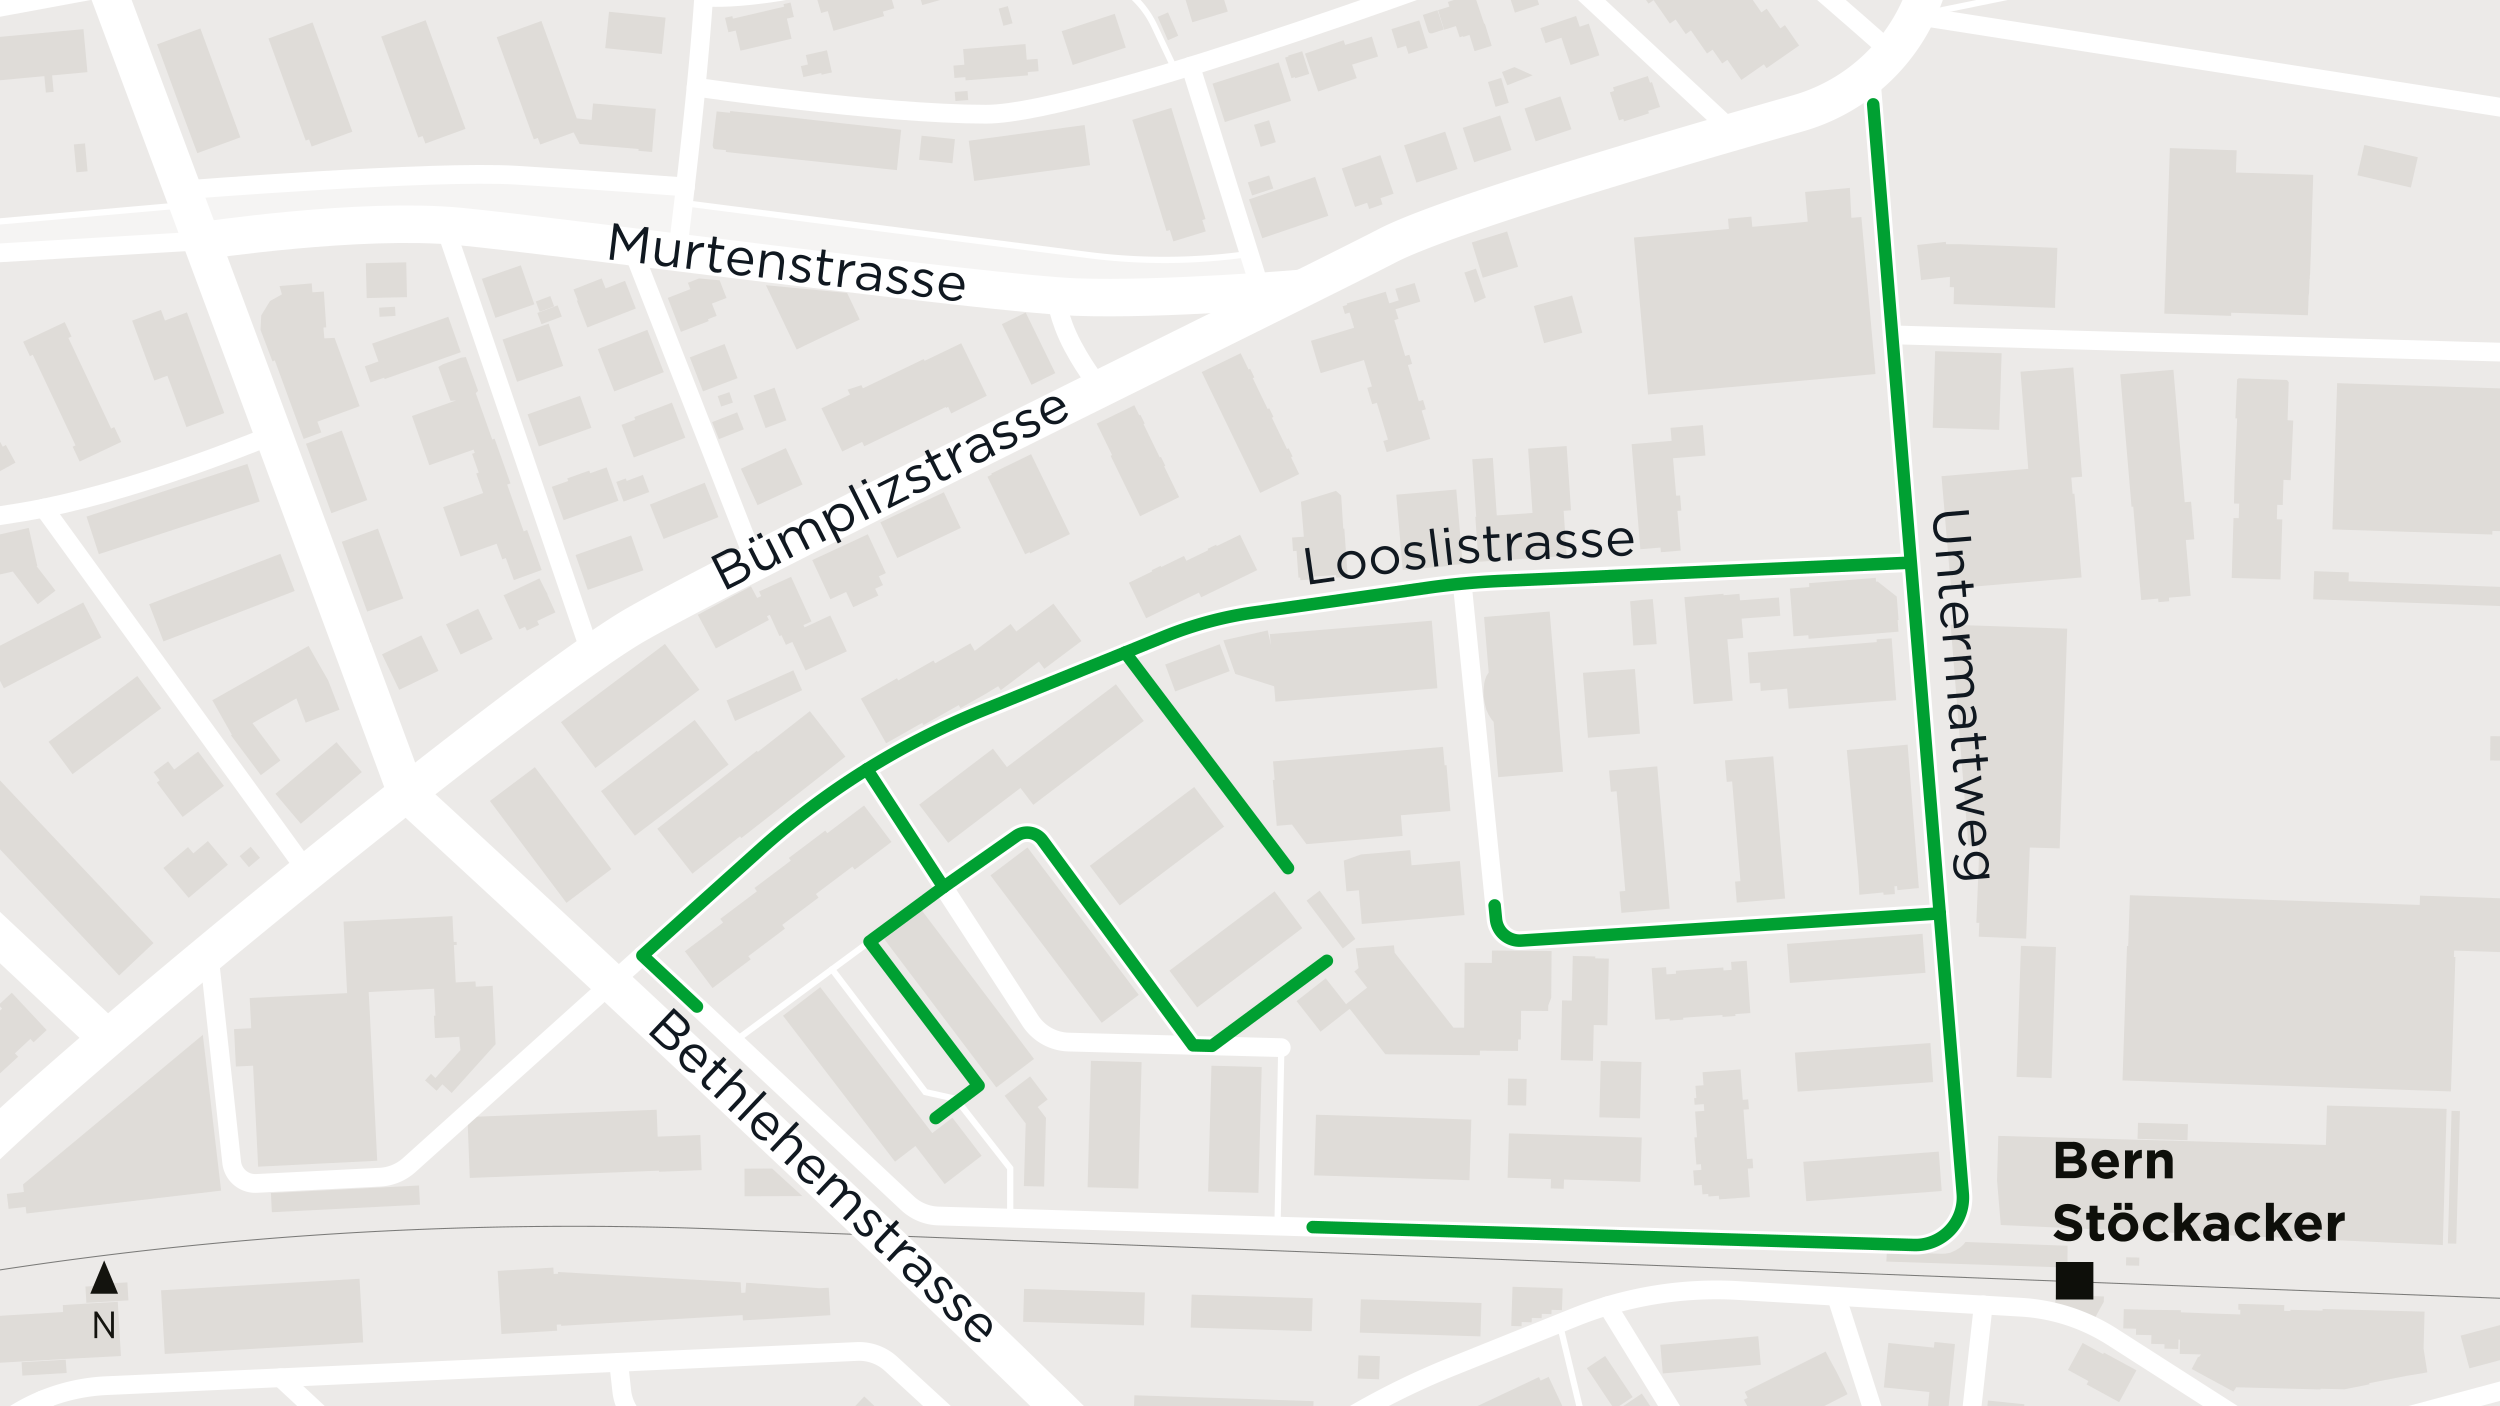 <svg xmlns="http://www.w3.org/2000/svg" xmlns:xlink="http://www.w3.org/1999/xlink" viewBox="0 0 1200 675"><defs><clipPath id="e26a4462-4229-446d-802b-ea5fe5f25b9b"><rect width="1200" height="675" fill="none"/></clipPath></defs><title>240917_Bethlehem_Looslistrasse-Untermattweg</title><g id="b096681e-0186-4e14-b2ba-104b7c80687a" data-name="BG"><rect width="1200" height="675" fill="#eceae8"/></g><g id="bb8043ec-76d3-4cda-ace5-5bfbcd87b8c6" data-name="Grünflächen"><g clip-path="url(#e26a4462-4229-446d-802b-ea5fe5f25b9b)"><path d="M-73.65,112.78,90.27,98.28,87.63,91.2s120.59-9.57,160.28-7.1S329,89.74,329,89.74l-.91,7.74,194.45,25c25.62,3.29,77.13-.59,77.13-.59l5.63,18c-23.12,1.58-61.59,3.73-88.86,2.72-41.57-1.54-247.89-29.25-295.62-33.87s-124.08,6.89-124.08,6.89l-133.56,7.94A9.09,9.09,0,0,0-43.42,127L-55,141.42Z" fill="#f5f4f3"/></g></g><g id="ea74c3db-8a4f-4f0a-bbfc-e9d797d9ac89" data-name="Gebäude"><g clip-path="url(#e26a4462-4229-446d-802b-ea5fe5f25b9b)"><g id="bd4d04ab-d10a-4730-8821-7b6880cf3973" data-name="HATCH"><polygon points="32.01 659.01 10.74 660.3 10.36 653.87 31.54 652.64 32.01 659.01" fill="#dfdcd8" fill-rule="evenodd"/></g><g id="a5ffe032-5f34-4600-86fc-f203fb18e51d" data-name="HATCH"><polygon points="778.89 673.79 774.88 676.47 761.67 656.73 765.69 654.04 770.46 650.85 783.67 670.6 778.89 673.79" fill="#dfdcd8" fill-rule="evenodd"/></g><g id="e53a7211-df0f-4ca6-88d6-8804d4a39c49" data-name="HATCH"><polygon points="1009.8 624.9 1003.39 636.6 986.44 627.32 986.66 621.44 1009.89 622.31 1009.8 624.9" fill="#dfdcd8" fill-rule="evenodd"/></g><g id="bbfa0321-11fb-45d2-b062-5f9cd9674c14" data-name="HATCH"><polygon points="57.15 624.44 41.45 625.35 41 617.53 48.68 617.09 48.63 616.27 61.14 615.54 61.64 624.18 57.15 624.44" fill="#dfdcd8" fill-rule="evenodd"/></g><g id="fe01d24b-a857-4f41-9919-c2548d895f8e" data-name="HATCH"><polygon points="992.43 597.96 992.38 608.45 905.44 605.55 905.67 600.98 931.3 601.79 933.55 601.77 936.14 601.33 938.73 600.12 940.89 598.77 942.42 597.43 943.4 596.16 992.43 597.96" fill="#dfdcd8" fill-rule="evenodd"/></g><g id="a8c23682-4476-4191-a248-661cd9133b1f" data-name="HATCH"><rect x="130.27" y="570.83" width="71.19" height="9.22" transform="translate(-29.15 9.21) rotate(-2.92)" fill="#dfdcd8"/></g><g id="bc31f67b-9f3a-4d8f-8d3f-193e20b02bdb" data-name="HATCH"><rect x="1034.28" y="531.13" width="7.7" height="23.99" transform="translate(466.57 1565.88) rotate(-88.42)" fill="#dfdcd8"/></g><g id="ad88a585-a797-409f-b364-3ab9468e83b1" data-name="HATCH"><polygon points="1180.21 553.01 1179 596.97 1174.98 596.86 1175.66 572.52 1176.2 552.9 1176.49 542.27 1176.74 533.21 1180.76 533.33 1180.21 553.01" fill="#dfdcd8" fill-rule="evenodd"/></g><g id="b9f8d849-4967-4cb7-9d29-05daf1ffb279" data-name="HATCH"><rect x="1194.24" y="354.56" width="11.66" height="9.38" transform="translate(830.1 1556.06) rotate(-89.49)" fill="#dfdcd8"/></g><g id="a6afa3cc-ff3e-4a2b-b302-b6b3780c2d44" data-name="HATCH"><polygon points="608.49 302.59 614.75 330.44 592.92 323.49 587.2 307.37 608.49 302.59" fill="#dfdcd8" fill-rule="evenodd"/></g><g id="ba5b458f-f945-47c5-98b3-23290e77f678" data-name="HATCH"><rect x="345.16" y="189.06" width="5.94" height="5.27" transform="translate(-42.84 120.42) rotate(-18.51)" fill="#dfdcd8"/></g><g id="baf0b135-aa88-475d-aec5-03ee2a256fef" data-name="HATCH"><rect x="487.34" y="151.15" width="12.74" height="32.39" transform="translate(-23.33 233.82) rotate(-26.05)" fill="#dfdcd8"/></g><g id="aab5f01e-791f-4ecf-945a-5d48db9164f8" data-name="HATCH"><rect x="257.87" y="143.25" width="7.44" height="5.29" transform="translate(-34.52 100.79) rotate(-20.49)" fill="#dfdcd8"/></g><g id="b01054a9-d45b-4651-a174-c9aec4bc853e" data-name="HATCH"><rect x="1138.61" y="66.64" width="14.93" height="26.35" transform="translate(812.57 1179.19) rotate(-77.11)" fill="#dfdcd8"/></g><g id="f8936c1f-2b31-4718-bd0d-2fb497741e90" data-name="HATCH"><polygon points="461.69 48.26 458.6 48.5 458.26 44.13 461.34 43.89 464.4 43.65 464.75 48.02 461.69 48.26" fill="#dfdcd8" fill-rule="evenodd"/></g><g id="aed8191d-ebd2-4ff1-be65-012b9a660c7b" data-name="HATCH"><polygon points="687.41 16.01 686.55 16.01 686.17 15.87 685.98 15.76 685.59 15.27 682.95 7.17 690 4.86 693.04 14.17 687.41 16.01" fill="#dfdcd8" fill-rule="evenodd"/></g><g id="f8620f31-7be5-4691-8607-648f31260e25" data-name="HATCH"><rect x="36.05" y="69.05" width="5.38" height="13.45" transform="translate(-6.77 3.86) rotate(-5.25)" fill="#dfdcd8"/></g><g id="a0842f14-ab3b-426c-841f-04b0f12888c2" data-name="HATCH"><polygon points="25.02 36.2 25.75 44.09 22.02 44.44 21.29 36.55 -15.13 39.92 -15.41 36.98 -22.07 37.65 -20.71 53.29 -18.67 76.84 -56.21 80.1 -57.67 63.3 -58.76 63.39 -58.65 64.6 -59.44 64.67 -60.13 56.72 -60.8 49.08 -60.01 49.01 -59.92 49.95 -58.98 49.87 -59.95 38.9 -69.04 39.85 -68.76 42.47 -84.33 44.1 -86.23 25.88 -70.67 24.25 -61.32 23.31 -17.05 19.27 29.83 14.93 40.06 13.98 41.97 34.63 31.74 35.58 25.02 36.2" fill="#dfdcd8" fill-rule="evenodd"/></g><g id="e0c693f3-d463-4df5-9f97-35f7ac91a180" data-name="HATCH"><polygon points="982.22 676.72 980.71 692.05 969.97 690.99 969.87 691.96 952.38 690.16 953.08 683.31 953.58 678.48 954.22 672.26 971.71 674.06 971.55 675.65 982.22 676.72" fill="#dfdcd8" fill-rule="evenodd"/></g><g id="f958947f-13f2-4e8e-ba5d-ef0116dfd51b" data-name="HATCH"><polygon points="630.31 678.55 630.14 683.71 620.89 683.41 620.82 685.61 620.75 687.73 615.54 687.56 605.08 687.22 597.68 686.98 585.13 686.57 579.28 686.38 572.93 686.17 558.3 685.69 549.56 685.4 543.99 685.22 544.25 677.3 544.5 669.73 613.81 672 621.25 672.24 630.51 672.55 630.31 678.55" fill="#dfdcd8" fill-rule="evenodd"/></g><g id="b9f169b9-91d0-42f5-9187-72ab1964a88f" data-name="HATCH"><polygon points="788.08 668.9 827.81 728.3 819.2 734.06 811.06 739.5 806.99 733.41 805.78 734.22 800.39 726.14 801.59 725.34 794.02 714.02 792.82 714.83 787.51 706.9 788.72 706.09 781.09 694.68 779.88 695.49 774.57 687.54 775.77 686.73 771.34 680.1 775.46 677.35 779.47 674.66 784.24 671.47 788.08 668.9" fill="#dfdcd8" fill-rule="evenodd"/></g><g id="b39907a3-3ab3-454c-8429-6fcda6d0627c" data-name="HATCH"><polygon points="743.34 660.9 747 668.67 750.62 676.35 685.49 707.02 682.4 700.46 681.87 699.33 680.26 695.9 678.22 691.56 681.86 689.85 681.05 688.13 738.7 660.99 739.51 662.7 743.34 660.9" fill="#dfdcd8" fill-rule="evenodd"/></g><g id="ba10d3ff-16ae-4bd3-9303-b83cc89e0057" data-name="HATCH"><polygon points="662.15 656.48 661.94 662.07 651.65 661.68 651.87 656.09 652.08 650.56 662.36 650.94 662.15 656.48" fill="#dfdcd8" fill-rule="evenodd"/></g><g id="e968319f-89f3-4466-a120-c3d3003be749" data-name="HATCH"><polygon points="858.06 683.71 845.92 689.48 841.72 680.54 837.02 671.88 838.88 670.96 837.46 668.14 876.32 648.74 878.66 653.26 881.39 658.23 884.43 664.29 886.83 669.19 870.96 677.29 867.74 678.78 862.43 681.58 858.06 683.71" fill="#dfdcd8" fill-rule="evenodd"/></g><g id="ef334e43-531e-4192-8f8f-7874aaf10649" data-name="HATCH"><polygon points="999.67 644.61 1009.5 649.96 1009.88 649.25 1025.51 657.75 1021.29 665.5 1017.19 673.04 1001.57 664.54 1002.45 662.92 992.62 657.57 999.67 644.61" fill="#dfdcd8" fill-rule="evenodd"/></g><g id="b3a7a1cb-0103-404a-94ea-357404199481" data-name="HATCH"><polygon points="938.38 645.16 932.23 705.74 922.41 704.75 926.12 668.18 904.25 665.96 906.41 644.64 928.28 646.86 928.55 644.16 938.38 645.16" fill="#dfdcd8" fill-rule="evenodd"/></g><g id="ed10f6b6-4091-4fba-90ab-a88904b2a081" data-name="HATCH"><polygon points="845.18 655.13 798.15 659.26 797.83 655.55 797.55 652.44 797.28 649.36 796.94 645.52 843.97 641.39 844.31 645.23 844.58 648.31 844.85 651.42 845.18 655.13" fill="#dfdcd8" fill-rule="evenodd"/></g><g id="b4059b52-b76a-4f73-a94b-944df4c9721c" data-name="HATCH"><polygon points="1209.64 650.3 1185.29 656.8 1184.08 652.3 1182.34 645.78 1181.09 641.09 1205.45 634.59 1206.7 639.27 1208.44 645.79 1209.64 650.3" fill="#dfdcd8" fill-rule="evenodd"/></g><g id="ba517d61-ac56-418b-978d-8e4522523bd2" data-name="HATCH"><polygon points="1096.39 629.22 1099.41 629.3 1099.43 628.7 1114.82 629.1 1114.84 628.3 1163.79 629.58 1163.53 639.5 1163.32 647.37 1165.12 658.74 1154.87 660.46 1137.23 663.91 1137.33 664.47 1125.31 666.88 1113.84 666.58 1113.83 666.95 1073.39 665.89 1072.07 667.97 1052.01 657.11 1055.09 651.25 1055.49 651.41 1056.51 650.14 1046.27 649.87 1046.45 643.03 1045.67 643.01 1045.55 647.52 1038.91 647.34 1038.97 645.22 1032.58 645.05 1032.69 640.88 1025.25 640.69 1025.32 637.8 1019.17 637.64 1019.42 628.38 1033 628.74 1039.4 628.8 1046.82 628.89 1046.79 629.91 1060.95 630.47 1075.31 630.93 1075.37 628.67 1074.36 628.65 1074.43 625.86 1096.47 626.44 1096.39 629.22" fill="#dfdcd8" fill-rule="evenodd"/></g><g id="e0c33123-6ba8-4fa9-9e10-da2ee0fba23a" data-name="HATCH"><polygon points="10.4 653.51 -10.17 654.72 -11.45 632.35 2.46 631.44 30.28 629.78 30.15 626.44 40.85 625.77 56.54 624.86 58.05 650.88 31.59 652.28 10.4 653.51" fill="#dfdcd8" fill-rule="evenodd"/></g><g id="a60c3d84-e4dc-4eeb-875e-d47ddd1ff0ce" data-name="HATCH"><polygon points="710.64 640.63 710.61 641.47 704.5 641.28 695.79 641.01 685.71 640.69 677.01 640.42 666.87 640.11 658.45 639.84 652.71 639.66 652.73 638.83 652.94 631.99 653.18 624.55 653.2 623.66 711.11 625.46 711.08 626.35 710.85 633.79 710.64 640.63" fill="#dfdcd8" fill-rule="evenodd"/></g><g id="f0dae678-c87b-44d7-8737-5a7d4e323c3b" data-name="HATCH"><polygon points="629.86 630.99 629.62 638.95 619.78 638.66 614.03 638.49 607.11 638.28 595.58 637.94 587.77 637.71 574.66 637.32 571.53 637.23 571.77 629.27 572 621.43 630.09 623.15 629.86 630.99" fill="#dfdcd8" fill-rule="evenodd"/></g><g id="f5c2a6aa-66ab-4de0-a836-8f41c00cb887" data-name="HATCH"><polygon points="549.32 628.19 549.09 636.17 543.44 636.01 534.81 635.75 524.88 635.46 515.71 635.19 507.19 634.94 495.43 634.6 491.09 634.47 491.33 626.48 491.56 618.68 549.55 620.38 549.32 628.19" fill="#dfdcd8" fill-rule="evenodd"/></g><g id="f79849ed-31b3-4126-bd54-3202e9fda07d" data-name="HATCH"><polygon points="750.08 618.43 749.74 628.87 744.76 628.71 744.69 630.79 740.06 630.64 739.99 632.74 735.26 632.59 735.19 634.73 730.41 634.57 730.35 636.61 725.39 636.45 726.01 617.65 750.08 618.43" fill="#dfdcd8" fill-rule="evenodd"/></g><g id="f76bcad0-1d25-405a-954a-a06eef359953" data-name="HATCH"><polygon points="174.34 644.35 79.08 649.9 77.88 629.33 77.3 619.35 172.56 613.8 173.15 623.78 174.34 644.35" fill="#dfdcd8" fill-rule="evenodd"/></g><g id="b0eafbc8-dff8-4a1f-afb0-8ce5920ba2c2" data-name="HATCH"><polygon points="265.6 608.43 265.78 611.5 267.86 611.38 267.81 610.55 355.52 615.53 355.81 620.58 357.79 620.46 358.17 615.71 358.69 615.75 382.65 617.53 393.45 618.35 397.79 618.09 398.57 631.3 356.6 633.79 356.45 631.24 269.35 636.41 269.31 635.72 267.23 635.85 267.4 638.74 240.69 640.33 238.89 610.02 265.6 608.43" fill="#dfdcd8" fill-rule="evenodd"/></g><g id="b92580d4-e4ef-4188-a7ea-d133b10ffc03" data-name="HATCH"><rect x="1021.75" y="602.38" width="3.93" height="6.32" transform="translate(395.78 1615.67) rotate(-88.74)" fill="#dfdcd8"/></g><g id="be6f57e2-cacb-42f4-afd1-6d9bc8c4ec58" data-name="HATCH"><polygon points="385.12 574.12 357.4 574.22 357.35 560.96 370.61 560.89 385.12 574.12" fill="#dfdcd8" fill-rule="evenodd"/></g><g id="e53e6bf7-5dfe-478d-9acc-1d47e07fd6d0" data-name="HATCH"><polygon points="872.03 576.21 867.01 576.58 866.29 567.04 865.58 557.66 930.6 552.77 931.31 562.15 932.02 571.69 926.82 572.08 914.66 573 905.21 573.71 893.62 574.58 884.05 575.3 872.03 576.21" fill="#dfdcd8" fill-rule="evenodd"/></g><g id="a281c711-7bef-4c15-b95e-4fa459597ebc" data-name="HATCH"><polygon points="788.04 545.99 787.37 567.31 776.11 566.96 750.72 566.17 750.58 570.63 744.34 570.43 744.48 565.98 735.05 565.68 723.64 565.33 724.3 544.01 729.3 544.16 740.21 544.5 788.04 545.99" fill="#dfdcd8" fill-rule="evenodd"/></g><g id="bf5bf072-584d-47fa-987a-f98d0c00696e" data-name="HATCH"><polygon points="705.8 551.91 705.34 566.51 630.76 564.17 631.22 549.57 631.67 535.06 706.25 537.4 705.8 551.91" fill="#dfdcd8" fill-rule="evenodd"/></g><g id="a378ab33-3e40-41bd-9ad6-7a45cc8f9106" data-name="HATCH"><polygon points="315.19 532.67 315.69 545.57 336.16 544.79 336.8 561.67 316.33 562.46 316.31 561.93 225.49 565.42 224.37 536.16 315.19 532.67" fill="#dfdcd8" fill-rule="evenodd"/></g><g id="f29187c2-e53a-4a55-a8a4-63db29de27a0" data-name="HATCH"><polygon points="1174.1 542.25 1173.81 552.88 1173.26 572.5 1172.57 597.62 960.37 588.01 958.58 566.57 959.17 545.23 1026.64 547.1 1050.63 547.76 1116.42 549.58 1116.67 540.66 1116.95 530.67 1174.37 532.26 1174.35 533.19 1174.1 542.25" fill="#dfdcd8" fill-rule="evenodd"/></g><g id="a6ed4839-d81f-492b-9889-795195f8dd4b" data-name="HATCH"><rect x="721.86" y="519.76" width="12.81" height="8.9" transform="translate(189.51 1241.78) rotate(-88.85)" fill="#dfdcd8"/></g><g id="bc9bc3f9-d593-4651-bc09-726ae1e5f034" data-name="HATCH"><polygon points="502.07 536.58 501.18 569.54 491.45 569.32 492.34 539.27 482.21 525.97 489.68 520.29 494.45 516.66 502.87 527.73 498.1 531.36 502.07 536.58" fill="#dfdcd8" fill-rule="evenodd"/></g><g id="b7d64fc8-6da8-455d-883e-5415041f94a3" data-name="HATCH"><polygon points="835.46 513.32 836.53 527.91 839.13 527.72 839.48 532.44 836.87 532.63 838.6 556.33 841.21 556.14 841.54 560.74 838.94 560.93 839.94 574.62 825.17 575.7 825.05 573.96 820.04 574.33 819.95 573.1 817.18 573.3 816.85 568.78 813.26 569.04 812.73 561.82 816.65 561.53 816.45 558.82 814.25 558.98 813.3 545.96 814.55 545.87 813.65 533.54 818.05 533.22 817.81 529.98 813.42 530.31 813.18 527.1 814.23 527.02 813.8 521.21 817.68 520.92 817.22 514.65 820.7 514.4 835.46 513.32" fill="#dfdcd8" fill-rule="evenodd"/></g><g id="e1b712f5-d631-4bc4-b186-e80b77bf4ca5" data-name="HATCH"><polygon points="605.63 512.18 604.02 572.57 597.33 572.39 587.17 572.12 580.35 571.94 579.89 571.93 581.34 517.29 581.49 511.54 605.63 512.18" fill="#dfdcd8" fill-rule="evenodd"/></g><g id="a822c1dc-4b41-4392-be26-ab9911d4aab8" data-name="HATCH"><rect x="764.2" y="513.23" width="27.05" height="19.54" transform="translate(235.54 1287.48) rotate(-88.57)" fill="#dfdcd8"/></g><g id="b7c43968-0f8b-48f5-869b-c99da5ca7acf" data-name="HATCH"><rect x="504.62" y="527.65" width="60.73" height="24.34" transform="translate(-18.63 1060.52) rotate(-88.5)" fill="#dfdcd8"/></g><g id="a7a2e98c-23de-49be-afc1-060085dd0fe9" data-name="HATCH"><polygon points="868.39 523.61 862.87 524 862.2 514.59 861.54 505.26 926.59 500.66 927.25 509.99 927.92 519.4 923.06 519.75 911 520.6 901.77 521.25 889.77 522.1 880.18 522.78 868.39 523.61" fill="#dfdcd8" fill-rule="evenodd"/></g><g id="a7377527-0120-4805-8f57-1eb3d40680d3" data-name="HATCH"><polygon points="106.14 571.5 12.69 582.49 12.31 579.3 4.13 580.27 3.28 573.09 11.47 572.13 11.05 568.52 97.35 496.72 101.92 535.64 104.57 558.17 106.14 571.5" fill="#dfdcd8" fill-rule="evenodd"/></g><g id="bf4450c3-021f-4de9-957f-8001f2444cae" data-name="HATCH"><polygon points="22.4 494.43 16.11 500.31 14.57 498.66 7.16 505.58 8.71 507.24 -0.63 515.8 -5.02 519.91 -5.48 520.5 -7.03 518.85 -14.68 526 -13.13 527.66 -19.27 533.39 -30.18 521.72 -31.97 523.39 -36.16 518.91 1.01 484.15 -0.65 482.38 5.64 476.5 22.4 494.43" fill="#dfdcd8" fill-rule="evenodd"/></g><g id="b28d95ae-393b-458c-9ab5-3cd58fa3e0ff" data-name="HATCH"><polygon points="393.73 473.83 447.49 543.89 448.44 543.15 457.14 536.48 471.17 554.76 462.47 561.44 453.44 568.37 439.41 550.09 438.95 550.44 429.61 557.61 375.85 487.55 385.2 480.38 393.73 473.83" fill="#dfdcd8" fill-rule="evenodd"/></g><g id="b87d7cf7-ccef-4fc6-82ce-7ea448415944" data-name="HATCH"><polygon points="838.43 461.18 840.17 486.27 832.96 486.77 833.02 487.68 826.81 488.12 826.75 487.21 807.92 488.52 807.98 489.43 801.48 489.88 801.42 488.97 794.53 489.45 792.81 464.69 799.7 464.21 799.94 467.71 804.5 467.39 804.4 465.97 808.89 465.66 822.5 464.71 827.2 464.38 827.3 465.8 831.19 465.53 830.94 462.04 830.92 461.7 838.43 461.18" fill="#dfdcd8" fill-rule="evenodd"/></g><g id="aa9bff41-108a-4e61-87a9-a1f1b6532e26" data-name="HATCH"><polygon points="772.24 460.13 771.52 492.16 765 492.01 764.62 509.2 759.02 509.07 749.16 508.85 749.79 480.19 754.46 480.29 754.94 458.86 765.73 459.1 765.71 459.99 772.24 460.13" fill="#dfdcd8" fill-rule="evenodd"/></g><g id="e99306a6-a577-4ce5-99ef-666919ca820a" data-name="HATCH"><polygon points="986.86 454.58 984.75 517.49 967.94 516.92 970.05 454.01 976.95 454.24 985.52 454.53 986.86 454.58" fill="#dfdcd8" fill-rule="evenodd"/></g><g id="bdbba741-aba5-4fdc-a9df-a4e0efd76149" data-name="HATCH"><polygon points="669.46 457.29 697.68 493.27 702.78 493.27 703.02 462.11 716.08 462.21 716.13 456.25 744.77 456.48 744.59 478.94 743.16 482.65 743.13 485.29 730.12 485.18 730.01 498.94 728.7 498.93 728.65 504.46 710.35 504.31 710.33 506.5 664.97 506.05 647.85 484.23 633.85 495.21 622.35 480.54 636.35 469.56 646.1 482 656.2 474.07 650.09 466.29 652.1 464.71 650.74 455.2 669.08 453.77 669.46 457.29" fill="#dfdcd8" fill-rule="evenodd"/></g><g id="f65251b1-06f7-4d57-87b9-836d1837affd" data-name="HATCH"><polygon points="864.42 471.42 859.14 471.81 858.45 462.45 857.75 453.06 922.83 448.22 923.53 457.6 924.23 466.96 919 467.35 906.53 468.28 897.99 468.92 885.72 469.83 876.43 470.52 864.42 471.42" fill="#dfdcd8" fill-rule="evenodd"/></g><g id="ebf13b5d-a0b3-4198-9aa7-c834fc26c05c" data-name="HATCH"><polygon points="217.17 439.75 217.79 452.17 219.17 452.1 219.24 453.55 217.86 453.62 218.35 463.27 218.76 471.56 228.24 471.08 228.37 473.6 236.48 473.19 237.67 496.81 237.89 501.2 227.43 512.82 216.8 524.64 212.34 520.47 209.56 523.57 204.02 518.59 206.88 515.41 208.97 517.45 221.02 504.06 220.44 497.67 208.8 498.26 208.26 487.56 209.01 487.52 208.36 474.6 202.81 474.88 180.31 476.02 176.96 476.19 177.13 479.19 177.53 486.85 177.64 489.09 178.03 496.79 178.15 499.08 178.53 506.72 178.66 509.14 179.03 516.68 179.14 518.84 179.52 526.38 179.64 528.83 180.02 536.31 180.13 538.64 180.51 546.17 180.63 548.55 181 555.81 181.06 557.15 123.91 560.01 123.84 558.67 123.48 551.41 123.36 549.03 122.98 541.5 122.87 539.18 122.49 531.7 122.37 529.25 122.28 527.49 121.99 521.71 121.88 519.55 121.5 512 121.48 511.53 113.23 511.94 112.33 493.96 120.58 493.55 120.5 491.96 120.39 489.71 120 482.06 119.85 479.04 132.92 478.38 136.01 478.23 166.61 476.7 164.89 442.37 217.17 439.75" fill="#dfdcd8" fill-rule="evenodd"/></g><g id="e5f5ca18-bbc2-4bc9-b76b-0efb9e8762cf" data-name="HATCH"><polygon points="487.39 515.05 478.23 521.97 424.39 450.71 433.55 443.79 442.49 437.03 496.34 508.28 487.39 515.05" fill="#dfdcd8" fill-rule="evenodd"/></g><g id="e37957c0-7ccd-47bc-a41a-50fd62fd3e4b" data-name="HATCH"><polygon points="1022.35 429.7 1161.46 434.36 1161.61 429.89 1217.86 431.76 1242.93 432.59 1242.49 445.61 1242.07 458.41 1217 457.58 1177.99 456.28 1177.87 459.35 1178.6 459.37 1177.92 479.84 1177.8 483.29 1177.53 491.53 1177.25 499.9 1177.12 503.55 1176.44 523.89 1018.8 518.61 1019.48 498.26 1019.6 494.62 1019.88 486.24 1020.17 477.67 1020.27 474.55 1020.96 454.09 1021.53 454.11 1021.71 448.75 1021.94 441.77 1022.03 439.19 1022.26 432.35 1022.35 429.7" fill="#dfdcd8" fill-rule="evenodd"/></g><g id="b9ec9b85-d20a-4488-b543-7975f48b79ff" data-name="HATCH"><polygon points="625.1 445.49 574.64 483.56 568.02 474.79 561.32 465.9 611.79 427.84 618.49 436.73 625.1 445.49" fill="#dfdcd8" fill-rule="evenodd"/></g><g id="aa6bbe58-0505-4fab-b461-cb5f5d8cc2f5" data-name="HATCH"><polygon points="650.58 450.68 644.54 455.27 627.14 432.32 633.41 427.52 650.58 450.68" fill="#dfdcd8" fill-rule="evenodd"/></g><g id="a00a4795-678d-471f-a978-8f2e70967ec2" data-name="HATCH"><polygon points="676.92 408.08 677.55 415.32 700.74 413.31 702.99 439.21 679.8 441.23 656.13 443.28 653.66 443.5 652.25 427.34 646.28 427.86 645 413.09 653.25 410.14 669.08 408.77 676.92 408.08" fill="#dfdcd8" fill-rule="evenodd"/></g><g id="bedd3663-202a-4e45-8c4b-a8f0211222bc" data-name="HATCH"><polygon points="122.25 413.89 119.45 416.24 114.99 410.94 117.78 408.59 120.33 406.44 124.8 411.74 122.25 413.89" fill="#dfdcd8" fill-rule="evenodd"/></g><g id="edcafb9d-edb9-47dc-b062-890920e05a30" data-name="HATCH"><polygon points="537.81 484.17 528.83 490.95 475.41 420.18 484.4 413.4 493.18 406.76 546.6 477.54 537.81 484.17" fill="#dfdcd8" fill-rule="evenodd"/></g><g id="ba644dd0-3c8a-4dfe-ae2b-9d12e6f79d24" data-name="HATCH"><polygon points="99.78 403.7 109.38 415.06 90.56 430.98 78.42 416.63 90.26 406.6 92.8 409.6 99.78 403.7" fill="#dfdcd8" fill-rule="evenodd"/></g><g id="a58aa8e4-c872-4b7b-ba1c-68cc7a7986c0" data-name="HATCH"><polygon points="422.63 397.09 427.92 404.13 410.25 417.43 409.15 415.96 391.63 429.14 392.91 430.83 375.45 443.96 376.79 445.74 359.2 458.97 360.35 460.48 342.02 474.27 335.34 465.39 328.74 456.61 347.07 442.83 345.73 441.05 363.31 427.83 362.12 426.24 369.08 421 372.03 418.78 379.57 413.11 378.61 411.82 396.12 398.65 397.09 399.93 414.76 386.64 421.23 395.23 421.76 395.94 422.63 397.09" fill="#dfdcd8" fill-rule="evenodd"/></g><g id="adf18970-d4a0-4de2-babd-4b6be50ef556" data-name="HATCH"><polygon points="587.58 396.75 537.46 434.6 523.1 415.59 573.22 377.74 580.4 387.24 587.58 396.75" fill="#dfdcd8" fill-rule="evenodd"/></g><g id="aeb652d5-e344-49dd-a37f-25572561d08a" data-name="HATCH"><polygon points="293.48 417.15 271.88 433.37 235.14 384.46 236.25 383.63 256.74 368.24 293.48 417.15" fill="#dfdcd8" fill-rule="evenodd"/></g><g id="b2fb3ff4-60fb-4e99-af0b-db6190ba87ea" data-name="HATCH"><polygon points="796.35 377.73 796.73 382.08 798.07 397.51 798.46 401.93 800.17 421.57 800.56 425.99 801.32 434.71 801.44 436.16 781.03 437.93 778.27 438.17 777.38 427.9 780.13 427.66 775.97 379.8 773.21 380.05 772.33 369.86 795.49 367.84 795.6 369.11 796.35 377.73" fill="#dfdcd8" fill-rule="evenodd"/></g><g id="f30de1a9-fc78-442a-ada3-72ec56ab0831" data-name="HATCH"><polygon points="73.69 452.65 57.17 468.25 -24.17 382.08 -7.64 366.49 0.05 374.64 2.54 377.28 18.88 394.58 21.35 397.2 26.74 402.91 29.25 405.57 36.85 413.62 39.27 416.19 44.71 421.94 47.1 424.48 63.37 441.71 65.85 444.34 73.69 452.65" fill="#dfdcd8" fill-rule="evenodd"/></g><g id="aca68611-0556-4c51-85b3-462d0ed27a05" data-name="HATCH"><polygon points="851.28 364.46 856.74 429.96 856.85 431.31 833.67 433.25 832.83 423.17 835.41 422.95 831.42 375.09 828.84 375.3 827.98 364.98 851.16 363.05 851.28 364.46" fill="#dfdcd8" fill-rule="evenodd"/></g><g id="a635dfcc-babd-431b-8e27-d414bd0bebd6" data-name="HATCH"><polygon points="95.11 360.74 107.5 377.25 87.67 392.13 75.28 375.61 76.65 374.58 73.71 370.66 80.68 365.43 83.62 369.35 95.11 360.74" fill="#dfdcd8" fill-rule="evenodd"/></g><g id="f9a0749f-447d-468a-80fd-42dfb5c22650" data-name="HATCH"><polygon points="692.66 358.49 693.42 367.35 694.32 367.27 696.2 389.28 672.41 391.32 673.26 401.24 627.1 405.19 620.13 395.79 612.83 396.42 610.95 374.4 611.81 374.33 611.05 365.47 692.66 358.49" fill="#dfdcd8" fill-rule="evenodd"/></g><g id="ed03203e-9046-4cc8-b3a6-96ef0bd6fa1d" data-name="HATCH"><polygon points="916.35 366.23 921.05 426.25 910.74 427.26 910.57 425.31 909.32 425.44 909.55 429.16 904.14 429.51 903.97 428.37 894.17 429.32 892.82 429.46 892.49 429.53 892.09 421.19 886.47 359.99 915.11 357.48 915.65 357.41 916.35 366.23" fill="#dfdcd8" fill-rule="evenodd"/></g><g id="bacd20ec-2844-4e9f-99a2-aa92a4f908ca" data-name="HATCH"><polygon points="173.67 370.59 144.38 395.41 138.22 388.15 132.21 381.04 161.5 356.23 167.52 363.33 173.67 370.59" fill="#dfdcd8" fill-rule="evenodd"/></g><g id="a6ba09f9-c5e2-4c45-8e42-026f183eebb2" data-name="HATCH"><rect x="290.86" y="359.93" width="56.48" height="26.89" transform="translate(-160.87 269.14) rotate(-37.23)" fill="#dfdcd8"/></g><g id="bf1f77a4-979b-4b89-b1f7-a581dde40916" data-name="HATCH"><polygon points="396.6 351.42 405.8 363.17 380.81 382.74 355.85 402.28 355.2 401.45 332.34 419.35 323.79 408.43 315.48 397.81 338.34 379.91 363.3 360.37 363.73 360.92 388.72 341.35 396.6 351.42" fill="#dfdcd8" fill-rule="evenodd"/></g><g id="aec13375-fdc7-455e-b11a-8fdbedf96301" data-name="HATCH"><polygon points="549.02 346.06 495.98 386.33 489.82 378.23 455.13 404.58 448.22 395.49 441.2 386.24 476.61 359.36 483.31 368.18 490.12 363.01 493.17 360.69 507.64 349.7 510.88 347.24 525.31 336.28 528.47 333.88 535.64 328.44 542.24 337.12 549.02 346.06" fill="#dfdcd8" fill-rule="evenodd"/></g><g id="b1fbf2b0-a6d2-4103-8cbe-62adb49f46e9" data-name="HATCH"><polygon points="36.42 370.39 34.81 371.58 29.15 363.95 23.32 356.09 65.9 324.49 71.73 332.36 77.4 339.99 75.82 341.16 71.13 344.64 61.94 351.45 51.78 359 40.89 367.07 36.42 370.39" fill="#dfdcd8" fill-rule="evenodd"/></g><g id="bdc8b67d-5775-416b-933b-e592f0587969" data-name="HATCH"><polygon points="385 331.29 352.81 346.09 348.72 336.23 380.8 321.75 385 331.29" fill="#dfdcd8" fill-rule="evenodd"/></g><g id="e13d63df-215d-42c0-8f7a-c89ea6603510" data-name="HATCH"><polygon points="787.18 352.17 762.22 354.11 761.7 347.44 761.01 338.57 759.8 322.95 783.8 321.19 784.77 321.17 785.97 336.64 787.18 352.17" fill="#dfdcd8" fill-rule="evenodd"/></g><g id="e284523f-1db0-4afd-8baa-00bce89210b3" data-name="HATCH"><polygon points="157.53 326.61 162.96 340.66 146.72 346.88 142.27 335.23 139.87 336.58 134.62 339.55 134.15 339.82 128.94 342.76 121.2 347.13 134.6 365.03 125.19 372.07 110.88 352.96 111.29 352.72 106.58 344.39 101.91 336.12 148.1 310.03 152.78 318.3 157.53 326.61" fill="#dfdcd8" fill-rule="evenodd"/></g><g id="a39497df-3e2a-4f99-8852-427bc85d1dee" data-name="HATCH"><polygon points="590.25 322.15 564.09 331.89 559.28 318.97 585.45 309.24 586.71 312.63 587.7 315.28 590.25 322.15" fill="#dfdcd8" fill-rule="evenodd"/></g><g id="a204d77b-f572-409e-af32-7af2f90aad32" data-name="HATCH"><polygon points="335.72 331.06 285.79 368.63 269.25 346.65 270.92 345.4 319.19 309.08 335.72 331.06" fill="#dfdcd8" fill-rule="evenodd"/></g><g id="aa5ce050-277f-40b0-911e-47b4f7072e79" data-name="HATCH"><path d="M908,306.39l2.18,29.74-10.29.75-3.64.29-37.65,3-.77-9.62-12.68,1.08-.2-3.64,0-.31-5.06.37-.67-10.78-.29-4.07,61.92-5-.1-1.33Z" fill="#dfdcd8" fill-rule="evenodd"/></g><g id="f9c04e77-8853-4aeb-b33b-2a1aac8dfd30" data-name="HATCH"><polygon points="194.06 329.94 191.61 331.12 183.37 314.09 202.24 304.97 210.47 322 200.12 327 194.06 329.94" fill="#dfdcd8" fill-rule="evenodd"/></g><g id="a4db436c-dd1c-41d8-ab3e-68d430db4cf3" data-name="HATCH"><rect x="170.01" y="304.07" width="7.15" height="6.12" transform="translate(-116.98 107.04) rotate(-25.97)" fill="#dfdcd8"/></g><g id="a15b8d72-bdcf-43c7-b2a8-7c864713be24" data-name="HATCH"><polygon points="992.26 301.77 988.65 407.23 974.31 406.81 972.54 450.53 960.58 450.05 958.04 449.95 949.8 449.61 950.06 443 948.64 442.95 950.15 405.91 944.82 405.73 936.29 299.86 968.91 300.97 992.26 301.77" fill="#dfdcd8" fill-rule="evenodd"/></g><g id="bbc67977-a710-496e-9807-a6ddba94f851" data-name="HATCH"><polygon points="684.02 330.85 612.21 336.79 609.53 304.36 687.25 297.92 689.94 330.36 684.02 330.85" fill="#dfdcd8" fill-rule="evenodd"/></g><g id="b5f3b672-b953-414e-beb3-6a772361d6cb" data-name="HATCH"><polygon points="722.78 372.74 719.15 373.04 717.03 347.58 716.94 346.51 715.86 345.21 714.54 343.09 713.41 340.62 712.58 337.26 712.15 334.38 712.09 331.43 712.44 327.88 712.79 326.43 713.45 324.55 714.57 322.77 714.49 321.82 712.35 296.16 716.36 295.82 739.76 293.87 743.84 293.53 750.26 370.44 746.18 370.78 722.78 372.74" fill="#dfdcd8" fill-rule="evenodd"/></g><g id="bbfcc62f-a363-48c4-90c1-53c5a6df3461" data-name="HATCH"><polygon points="222.85 313.34 221.08 314.19 214.07 299.67 215.79 298.84 219.05 297.27 224.17 294.79 226.89 293.48 229.51 292.22 236.52 306.74 233.9 308 231.18 309.32 229.43 310.16 226.06 311.79 222.85 313.34" fill="#dfdcd8" fill-rule="evenodd"/></g><g id="e5d6168c-9069-4815-bf4a-4f3a30c369d3" data-name="HATCH"><polygon points="514.24 301.2 519.1 307.68 501.27 321.05 498.66 317.57 480.37 331.28 479.14 329.39 472.6 333.35 465.31 337.47 461.01 339.9 460.2 338.45 455.31 341.22 447.79 345.48 443.26 348.04 442.65 346.97 438.55 349.28 430.58 353.8 425.33 356.77 419.51 346.49 413.21 335.36 430.53 325.56 431.14 326.62 448.08 317.03 448.84 318.38 465.8 308.79 467.86 312.41 485.11 299.5 487.81 303.11 505.65 289.74 512.37 298.7 513.09 299.66 514.24 301.2" fill="#dfdcd8" fill-rule="evenodd"/></g><g id="a7524f24-2231-4712-a889-c08860b88b76" data-name="HATCH"><polygon points="3.13 329.67 1.84 330.34 -2.55 321.89 -6.9 313.51 39.94 289.18 44.3 297.56 48.69 306.01 47.3 306.73 42.2 309.38 32.55 314.39 25.05 318.29 19.51 321.16 8.12 327.08 3.13 329.67" fill="#dfdcd8" fill-rule="evenodd"/></g><g id="e2258d41-8f75-46f8-a3c9-98ad053a975b" data-name="HATCH"><polygon points="789.7 309.49 783.99 309.85 783.36 301.12 782.46 288.61 788.02 287.96 793.33 287.57 794.52 300.13 795.21 309.19 789.7 309.49" fill="#dfdcd8" fill-rule="evenodd"/></g><g id="ebc545d6-1213-4c84-abbe-ce3ee37e4f7b" data-name="HATCH"><polygon points="827.25 285 827.3 285.7 834.94 285.04 835.21 288.16 853.88 286.79 854.53 295.58 835.97 296.94 836.77 306.2 829.13 306.86 831.68 336.31 812.93 337.93 812.26 330.13 809.38 296.79 808.5 286.62 827.25 285" fill="#dfdcd8" fill-rule="evenodd"/></g><g id="a9bfc006-7d68-40e3-83d9-72f7aec6b8a3" data-name="HATCH"><polygon points="258.74 299.94 252.9 302.69 252.01 300.8 249.26 302.1 241.88 286.02 241.62 285.77 258.92 277.63 261.71 283.18 262.85 285.23 262.74 285.44 266.6 293.94 257.85 298.05 258.74 299.94" fill="#dfdcd8" fill-rule="evenodd"/></g><g id="a6f17f2b-78e0-4239-abd6-7113e875c4b7" data-name="HATCH"><polygon points="900.36 277.36 900.5 279.21 901.27 279.14 910.43 286.33 911.32 297.61 910.85 297.65 911.29 303.2 868.14 306.64 868 304.91 860.88 305.43 859.99 293.36 859.13 282.5 868.48 281.76 868.33 279.91 900.36 277.36" fill="#dfdcd8" fill-rule="evenodd"/></g><g id="e93d69cc-9729-40ac-9abb-b9057327f3df" data-name="HATCH"><polygon points="379.71 276.87 389.51 298.29 385.68 300.04 386.19 301.15 398.53 295.43 400.97 300.69 404.02 307.28 406.5 312.62 386.65 321.83 384.17 316.48 381.12 309.9 380.3 308.13 377.24 309.53 375.11 304.87 374.14 305.31 369.5 295.16 368.14 295.79 369.09 297.57 343.61 311.25 339.25 303.12 334.94 295.1 360.43 281.43 363.43 287.01 365.37 286.13 364.35 283.89 372 280.39 379.71 276.87" fill="#dfdcd8" fill-rule="evenodd"/></g><g id="b7a43342-24fb-469d-8583-80a7f8a73d6c" data-name="HATCH"><polygon points="1127.29 279.04 1200.6 281.72 1200.67 279.77 1206.94 280 1206.54 291.1 1200.26 290.91 1110.33 287.65 1110.67 278.43 1110.82 274.15 1127.45 274.76 1127.29 279.04" fill="#dfdcd8" fill-rule="evenodd"/></g><g id="f93218c6-bf48-42a2-8b5b-c44eae433bb1" data-name="HATCH"><polygon points="79.67 307.41 78.46 307.88 75.04 298.98 71.59 290.02 134.58 265.82 138.02 274.78 141.44 283.68 140.34 284.1 135.19 286.08 127.2 289.15 122.56 290.93 115.02 293.83 110.35 295.63 104.72 297.79 97.45 300.58 92.42 302.51 84.75 305.46 79.67 307.41" fill="#dfdcd8" fill-rule="evenodd"/></g><g id="ef1e4dba-ea57-4dac-8fcf-2e278a88c08b" data-name="HATCH"><rect x="278.39" y="261.22" width="28.29" height="17.75" transform="translate(-72.99 112.23) rotate(-19.36)" fill="#dfdcd8"/></g><g id="bf0e2c9b-b154-459d-8d0c-e0edf39691d2" data-name="HATCH"><polygon points="595.21 256.68 603.44 273.65 576.55 286.7 575.76 285.07 575.47 284.46 550.13 296.76 541.85 279.7 553.09 274.25 552.81 273.67 557.09 271.59 557.37 272.17 568.33 266.85 568.97 268.17 569.45 269.18 579.93 264.09 579.62 263.44 583.73 261.44 584.04 262.1 595.21 256.68" fill="#dfdcd8" fill-rule="evenodd"/></g><g id="ae7f2382-c16d-47ea-b076-c60f06ab1f92" data-name="HATCH"><polygon points="420.07 282.59 420.92 284.42 421.6 285.88 409.54 291.47 408.86 290.01 408.02 288.18 406.14 284.15 398.59 287.65 397 284.24 396.65 283.47 394.63 279.13 389.86 268.84 416.56 256.44 425.21 275.08 421.87 276.63 423.83 280.84 420.07 282.59" fill="#dfdcd8" fill-rule="evenodd"/></g><g id="a8d0530b-dc96-4a68-88ec-fd5b7c839d22" data-name="HATCH"><rect x="169.59" y="255.82" width="18.47" height="35.66" transform="translate(-82.88 77.76) rotate(-20.02)" fill="#dfdcd8"/></g><g id="a013a8ed-b861-49d7-a4bd-b50ca309bf60" data-name="HATCH"><polygon points="17.58 271.76 26.63 283.5 18.11 290.06 6.16 274.34 -1.61 276.09 -14.23 278.94 -26.84 281.79 -32.39 283.04 -33.64 283.33 -35.34 275.83 -38.54 276.56 -39.81 270.89 -40.98 265.75 13.79 253.38 15.83 262.44 17.92 271.68 17.58 271.76" fill="#dfdcd8" fill-rule="evenodd"/></g><g id="a2b88606-3cf9-4616-aa40-77fa032a1c39" data-name="HATCH"><polygon points="461.16 253.42 430.68 267.84 427.75 261.65 425.5 256.9 422.57 250.7 432.85 245.84 435.71 244.49 440.02 242.45 443.15 240.97 453.06 236.28 455.95 242.41 458.17 247.11 461.16 253.42" fill="#dfdcd8" fill-rule="evenodd"/></g><g id="a107532d-d55b-4f32-a5c3-011cb74a395f" data-name="HATCH"><polygon points="644.72 252.95 644.76 253.75 645.27 253.72 646.9 276.9 641.4 277.28 641.31 276.02 629.68 276.84 629.77 278.1 624.16 278.5 624.08 277.24 623.26 277.3 622.35 264.43 620.64 264.55 620.19 258.02 625.83 257.62 625.66 255.1 624.45 240.85 641.27 235.6 643.74 237.83 643.85 239.3 644.72 252.95" fill="#dfdcd8" fill-rule="evenodd"/></g><g id="b669bfa4-53d3-4e97-87eb-aa3b3e560612" data-name="HATCH"><polygon points="695.95 271.61 673.3 273.56 671.35 250.9 670.19 237.45 692.85 235.5 699.02 234.96 702.1 270.75 695.92 271.28 695.95 271.61" fill="#dfdcd8" fill-rule="evenodd"/></g><g id="b06b3346-b7c5-40e1-beda-6f8a8607b4c1" data-name="HATCH"><rect x="313.93" y="236.12" width="28.29" height="17.76" transform="matrix(0.93, -0.37, 0.37, 0.93, -67.36, 138.74)" fill="#dfdcd8"/></g><g id="b65d7fae-2029-487f-abfc-50790e100fdc" data-name="HATCH"><polygon points="308.58 227.95 311.64 236.18 299.31 240.76 296.25 232.53 295.81 231.34 300.37 229.65 300.81 230.84 308.58 227.95" fill="#dfdcd8" fill-rule="evenodd"/></g><g id="a3cf3574-78e2-4e7b-8948-e446172fe4a6" data-name="HATCH"><polygon points="291.18 224.34 296.86 240.35 270.55 249.68 264.87 233.66 272.73 230.88 272.28 229.62 282.85 225.87 283.3 227.13 291.18 224.34" fill="#dfdcd8" fill-rule="evenodd"/></g><g id="b4386dce-6547-40d5-9055-7d18784164e8" data-name="HATCH"><polygon points="48.65 265.6 47.43 266 44.45 256.9 41.52 247.96 118.74 222.67 121.66 231.61 124.65 240.72 123.12 241.22 118.3 242.8 105.44 247.01 99.86 248.84 93.38 250.96 88.54 252.54 83.18 254.3 78.26 255.91 66.06 259.9 53.91 263.88 48.65 265.6" fill="#dfdcd8" fill-rule="evenodd"/></g><g id="f00d6b7f-3602-454d-968c-1506e06c5584" data-name="HATCH"><polygon points="513.58 256.36 494.46 265.66 494.17 265.04 492.06 266.06 487.42 256.51 483.12 247.68 473.97 228.83 476.05 227.81 475.81 227.3 494.93 218 498.03 224.39 500.12 228.68 508.26 245.42 510.47 249.98 513.58 256.36" fill="#dfdcd8" fill-rule="evenodd"/></g><g id="b7e1da7b-01b6-4db4-b37c-f3ac59bb7465" data-name="HATCH"><polygon points="367.76 240.56 363.62 242.46 355.6 224.99 359.74 223.09 362.69 221.74 366.13 220.16 377.2 215.07 385.23 232.54 374.15 237.63 370.71 239.21 367.76 240.56" fill="#dfdcd8" fill-rule="evenodd"/></g><g id="a01e7236-7129-4c62-915f-1d291316d565" data-name="HATCH"><polygon points="750.54 245.21 751.18 254.57 751.3 256.42 752.01 266.79 709.63 269.67 708.93 259.3 708.8 257.45 708.16 248.09 708.56 248.06 706.69 220.45 710.81 220.17 714.81 219.9 716.57 219.78 718.45 247.39 735.6 246.22 733.5 215.36 742.81 214.73 751.99 214.1 754.09 244.96 750.54 245.21" fill="#dfdcd8" fill-rule="evenodd"/></g><g id="a2630fe1-62f8-4187-a45b-12c885cec2ae" data-name="HATCH"><rect x="152.4" y="208.76" width="18.34" height="35.49" transform="translate(-68.11 69.48) rotate(-20.14)" fill="#dfdcd8"/></g><g id="ed5d8c25-f229-43ad-8168-413e3d50f3a1" data-name="HATCH"><polygon points="803.75 228.23 804.56 237.95 806.44 237.79 806.76 241.72 807.04 245.07 805.16 245.22 805.6 250.47 806.09 256.35 806.75 264.27 797.24 265.06 797.05 262.83 787.37 263.63 783.17 213.19 802.37 211.6 801.85 205.35 817.39 204.06 818.61 218.66 803.06 219.96 803.75 228.23" fill="#dfdcd8" fill-rule="evenodd"/></g><g id="b7ef0e3b-6d8d-4aba-8d2c-1d4c03c97e16" data-name="HATCH"><rect x="342.99" y="199.96" width="12.89" height="8.77" transform="translate(-50.47 141.59) rotate(-21.4)" fill="#dfdcd8"/></g><g id="ab25d6ca-8f0c-463d-a1a2-7d602b2d2edc" data-name="HATCH"><polygon points="544.48 194.51 546.83 199.33 547.38 199.07 549.45 203.3 548.9 203.57 556.69 219.55 557.24 219.28 559.34 223.59 558.79 223.85 566 238.63 563.72 239.74 558.5 242.29 547.23 247.78 533.08 218.77 533.79 218.43 526.42 203.32 544.48 194.51" fill="#dfdcd8" fill-rule="evenodd"/></g><g id="a2243053-64e0-4d38-9d0d-6fce39c63ea8" data-name="HATCH"><polygon points="306.92 218.55 304.22 219.59 298.31 203.95 304.92 201.41 304.45 200.18 314.45 196.34 322.52 193.25 328.98 210.11 312.65 216.36 306.92 218.55" fill="#dfdcd8" fill-rule="evenodd"/></g><g id="ffefcdba-dccc-4704-b284-17ff80402dba" data-name="HATCH"><rect x="255.18" y="193.96" width="26.73" height="16.33" transform="translate(-52.05 101.18) rotate(-19.49)" fill="#dfdcd8"/></g><g id="a977ac66-7c8d-4341-8ac6-55e611566455" data-name="HATCH"><polygon points="369.67 204.64 367.47 205.46 361.68 189.82 371.79 186.08 372.6 188.34 377.43 201.64 377.47 201.77 375.78 202.39 373.06 203.4 369.67 204.64" fill="#dfdcd8" fill-rule="evenodd"/></g><g id="bf8ea1b5-ac06-4505-84cf-9141351c03d9" data-name="HATCH"><polygon points="1207.55 251.78 1207.36 257.51 1201.57 257.43 1201.65 255.01 1196.35 254.84 1196.3 256.58 1119.57 254.11 1119.62 252.37 1119.64 251.69 1119.98 241.15 1120.09 237.9 1120.42 227.51 1120.52 224.4 1120.85 214.1 1120.95 210.99 1121.29 200.65 1121.4 197.14 1121.72 187.19 1121.82 183.91 1203.85 186.55 1203.75 189.82 1203.42 199.78 1203.31 203.29 1202.98 213.63 1202.88 216.74 1202.55 227.04 1202.45 230.15 1202.11 240.54 1202.04 242.97 1206.04 243.08 1207.84 243.15 1207.55 251.78" fill="#dfdcd8" fill-rule="evenodd"/></g><g id="fb77b105-3d05-4641-b734-3afb68c9ccbb" data-name="HATCH"><polygon points="1098.59 183.5 1098.04 201.7 1100.76 201.89 1099.51 230.5 1096.07 230.33 1095.71 242.4 1093.09 242.32 1092.88 249.25 1095.5 249.33 1094.64 278.14 1071.22 277.44 1072.08 248.63 1074.6 248.71 1074.8 241.77 1072.29 241.7 1072.61 229.47 1073.81 200.8 1073 200.87 1073.82 182.09 1074.62 181.56 1097.76 182.39 1098.59 183.5" fill="#dfdcd8" fill-rule="evenodd"/></g><g id="a21e97e6-7ba9-4aac-a29d-497746937bf6" data-name="HATCH"><polygon points="1044.49 192.05 1048.67 241.07 1051.06 240.87 1051.72 240.81 1053.26 258.88 1050.21 259.13 1049.2 259.22 1051.49 286 1041.07 286.89 1041.22 288.6 1036.05 289.04 1035.9 287.33 1027.77 288.02 1025.49 261.25 1023.95 243.18 1023.14 243.25 1017.71 179.66 1030.65 178.56 1043.24 177.48 1044.49 192.05" fill="#dfdcd8" fill-rule="evenodd"/></g><g id="bb5e9511-effd-43c5-b039-5a897ba92e45" data-name="HATCH"><polygon points="994.23 229.26 994.86 237.06 995.73 236.94 999.15 277.17 989.72 277.97 982.59 278.57 963.94 280.16 936.51 282.49 935.8 274.18 935.66 272.58 934.92 263.81 934.79 262.32 934.05 253.62 933.9 251.91 933.24 244.03 933.09 242.27 931.92 228.56 970.69 225.3 973.57 225.07 971.75 202.19 969.83 178.41 995.19 176.37 999.43 228.84 994.23 229.26" fill="#dfdcd8" fill-rule="evenodd"/></g><g id="bdc5626b-4f2a-48b8-a766-5c41962e66c3" data-name="HATCH"><polygon points="228.35 188.69 232.62 200.61 236.27 210.96 237.4 210.56 245.04 232.04 243.44 232.61 247.61 244.43 251.37 255.05 253.03 254.42 260 273.6 246.65 278.45 242.8 267.88 241.1 268.49 238.38 261 221.06 267.12 216.89 255.29 212.7 243.44 231.9 236.67 228.57 227.28 229.78 226.86 226.59 217.84 227.88 217.39 227.31 215.8 206.07 223.31 201.89 211.47 197.72 199.68 218.94 192.2 216.27 192.4 210.39 176.16 212.65 174.81 215.04 173.95 220.41 172.03 221.21 171.72 223.62 171.37 229.5 187.61 228.35 188.69" fill="#dfdcd8" fill-rule="evenodd"/></g><g id="ef4dd63b-5a34-4301-a6a2-ab3e3a0f1a9d" data-name="HATCH"><polygon points="595.52 169.54 599.31 177.37 600.07 177 602.09 181.16 601.33 181.53 608.5 196.36 609.26 195.99 611.26 200.13 610.5 200.5 617.77 215.52 618.53 215.16 620.47 219.15 619.71 219.51 623.59 227.55 604.89 236.6 576.82 178.59 595.52 169.54" fill="#dfdcd8" fill-rule="evenodd"/></g><g id="b22d5309-b7f6-461c-a8a0-aa74f8ec4f3d" data-name="HATCH"><polygon points="960.2 187.71 959.61 206.34 927.7 205.33 928.29 186.71 928.86 168.56 960.78 169.56 960.2 187.71" fill="#dfdcd8" fill-rule="evenodd"/></g><g id="b1a842f5-c24f-438b-b9cf-b8fdc2b39355" data-name="HATCH"><polygon points="345.25 184.84 337.43 187.86 331.11 171.53 338.83 168.54 347.8 165.13 354.03 181.5 345.25 184.84" fill="#dfdcd8" fill-rule="evenodd"/></g><g id="abdf2fc5-f9e3-4d6f-a122-ccda56b6ec5f" data-name="HATCH"><polygon points="461.39 164.76 473.66 189.97 456.56 198.46 455.11 195.28 454.15 195.83 453.94 195.38 424.58 209.52 414.82 214.22 413.82 212.13 406.32 215.74 404.27 216.73 394.28 195.99 407.98 189.39 406.85 187.04 413.46 184.87 414.2 186.4 443.37 172.35 443.79 173.21 461.39 164.76" fill="#dfdcd8" fill-rule="evenodd"/></g><g id="ad6db58e-815b-4dc9-b07e-99f85c9433bc" data-name="HATCH"><polygon points="-23.57 169.11 1.33 214.41 2.8 213.6 7.45 222.06 5.98 222.87 -2.84 227.71 -12.02 232.76 -15.42 226.58 -14.2 225.91 -41.27 176.68 -42.48 177.35 -46.38 170.26 -37.2 165.21 -28.38 160.36 -26.91 159.56 -22.11 168.3 -23.57 169.11" fill="#dfdcd8" fill-rule="evenodd"/></g><g id="a89db05f-db54-481c-98b3-6e857b8d1dea" data-name="HATCH"><polygon points="306.8 183.24 294.84 187.89 287.2 168.23 286.94 167.56 298.9 162.91 310.72 158.32 318.62 178.64 306.8 183.24" fill="#dfdcd8" fill-rule="evenodd"/></g><g id="f1ecf336-36fc-4f28-9d84-cb0c8f72fba1" data-name="HATCH"><polygon points="259.37 179.42 248.2 183.26 241.22 162.97 252.38 159.13 263.34 155.35 270.33 175.64 259.37 179.42" fill="#dfdcd8" fill-rule="evenodd"/></g><g id="a2964938-1843-4f46-8b11-489390966c50" data-name="HATCH"><polygon points="32.84 162.22 53.35 205.72 54.85 205.01 58.21 212.12 48.06 216.9 38.22 221.54 34.87 214.43 36.25 213.78 15.73 170.29 14.35 170.94 11.1 164.04 20.94 159.4 31.08 154.61 34.34 161.51 32.84 162.22" fill="#dfdcd8" fill-rule="evenodd"/></g><g id="fa3f489a-b0a8-4068-bf9f-9af434304b79" data-name="HATCH"><polygon points="191.96 179.37 186.4 181.33 184.63 181.96 184.38 181.27 177.83 183.59 175.09 175.82 181.65 173.51 178.62 164.93 215.18 152.05 218.2 160.62 221.18 169.07 219.37 169.71 213.98 171.61 207.74 173.81 201.06 176.17 191.96 179.37" fill="#dfdcd8" fill-rule="evenodd"/></g><g id="e04b2be1-0901-438a-aba5-4e78327272e4" data-name="HATCH"><polygon points="78.31 151.55 79.16 153.85 80.8 153.24 89.72 149.93 107.64 198.29 98.72 201.59 89.48 205.01 88.95 203.56 87.34 199.24 80.34 180.34 77.45 181.41 74.08 182.66 63.41 153.9 77.27 148.76 78.31 151.55" fill="#dfdcd8" fill-rule="evenodd"/></g><g id="a9b36c2d-c34d-4dd6-9175-7634b5eba113" data-name="HATCH"><polygon points="189.85 151.64 182.19 152.08 181.97 147.68 189.62 147.23 189.85 151.64" fill="#dfdcd8" fill-rule="evenodd"/></g><g id="f1f2f478-ce63-43a7-ba58-188a558f29b8" data-name="HATCH"><polygon points="269.67 151.95 259.91 155.59 257.9 150.22 259.08 149.78 266.04 147.18 267.66 146.57 269.67 151.95" fill="#dfdcd8" fill-rule="evenodd"/></g><g id="a81ad0e8-55b0-4c2f-96aa-b9866f4dcddc" data-name="HATCH"><polygon points="743.18 164.19 741.15 164.74 738.92 156.59 736.26 146.87 754.61 141.84 759.5 159.72 743.18 164.19" fill="#dfdcd8" fill-rule="evenodd"/></g><g id="bc80058e-838f-4f64-b909-1ddf2d7a89a5" data-name="HATCH"><polygon points="386.26 165.87 382.39 167.79 367.63 136.91 406.6 140.61 412.68 153.37 398.71 159.94 386.26 165.87" fill="#dfdcd8" fill-rule="evenodd"/></g><g id="b0533fa6-d17f-4104-9b26-9be600687583" data-name="HATCH"><polygon points="149.63 136.02 149.97 140.31 155.45 139.94 156.6 157.13 155.24 157.22 155.68 162.42 160.59 162.17 172.63 194.97 152.34 202.41 154.24 207.57 145.75 210.69 143.85 205.53 131.91 173.01 130.78 173.44 125.32 159.05 125.05 158.34 125.39 151.39 129.62 144.47 135.32 141.29 134.15 137.28 149.63 136.02" fill="#dfdcd8" fill-rule="evenodd"/></g><g id="a7323475-7a8b-4305-bb24-a1db6fd0c88e" data-name="HATCH"><polygon points="681.74 144.77 669.82 148.44 671.28 153.03 669.27 153.67 673.36 167.19 674.47 170.88 676.5 170.27 677.81 174.61 675.78 175.22 679.94 188.98 681.03 192.59 683.06 191.97 684.41 196.46 682.38 197.07 686.5 210.7 667.83 216.34 665.6 217.02 663.99 211.68 666.22 211 660.88 193.34 658.65 194.01 656.28 186.18 658.51 185.5 654.68 172.83 633.93 179.1 629.24 163.58 649.99 157.31 647.79 150.04 645.56 150.71 644.44 147 646.67 146.32 646.47 145.66 665.14 140.02 666.82 145.58 671.4 144.19 669.73 138.64 679.04 135.82 681.74 144.77" fill="#dfdcd8" fill-rule="evenodd"/></g><g id="fa1b7e7e-b4ee-48ef-a9de-e79fdb53d877" data-name="HATCH"><polygon points="288.8 133.64 290.68 138.44 300.01 134.79 302.57 141.33 305.21 148.07 281.92 157.18 279.28 150.44 276.9 144.34 277.33 144.17 275.27 138.93 282.17 136.23 288.8 133.64" fill="#dfdcd8" fill-rule="evenodd"/></g><g id="aab966d1-fefd-49cd-9fc4-9c95698a26c9" data-name="HATCH"><polygon points="334.28 156.4 326.85 159.29 320.52 142.99 327.96 140.1 331.36 138.78 330.18 135.74 334.34 134.12 335.57 133.65 345.42 134.55 348.71 143.01 341.73 145.72 344.01 151.59 339.83 153.22 340.18 154.12 334.28 156.4" fill="#dfdcd8" fill-rule="evenodd"/></g><g id="ba918be6-1c17-474e-8a21-95b5b480d558" data-name="HATCH"><polygon points="713.21 142.83 707.81 145.3 702.88 130.83 708.46 128.93 713.21 142.83" fill="#dfdcd8" fill-rule="evenodd"/></g><g id="aa1d1122-0bc2-4dbc-98b2-6b732b8d36f2" data-name="HATCH"><polygon points="247.24 149.28 237.8 152.56 231.29 133.85 240.73 130.56 249.98 127.35 256.49 146.06 247.24 149.28" fill="#dfdcd8" fill-rule="evenodd"/></g><g id="ba2f629b-1f4b-40af-b040-9e976096d794" data-name="HATCH"><polygon points="185.78 142.84 176.02 143.09 175.59 126.37 185.31 126.12 195 125.91 195.35 142.64 185.78 142.84" fill="#dfdcd8" fill-rule="evenodd"/></g><g id="f4e4ea39-2900-4ccb-8710-456c715829b0" data-name="HATCH"><polygon points="934 116.07 934.13 117.23 937.13 117.2 938.71 117.22 941.24 117.23 943.8 117.33 947.83 117.48 987.54 118.98 987.12 130.13 986.48 144.54 986.45 147.79 937.74 145.95 937.93 137.88 935.87 137.8 935.92 136.54 935.96 132.9 928.93 133.67 923.73 134.25 922.12 134.43 920.25 117.6 927.06 116.84 934 116.07" fill="#dfdcd8" fill-rule="evenodd"/></g><g id="a4e553e0-15da-4bc5-99ba-e05da714b0e1" data-name="HATCH"><polygon points="728.68 128.05 711.73 133.32 709.08 124.83 706.46 116.38 723.41 111.1 726.04 119.55 728.68 128.05" fill="#dfdcd8" fill-rule="evenodd"/></g><g id="bdd80a43-7303-48d7-89c4-17528403152a" data-name="HATCH"><polygon points="887.94 90.19 888.65 104.52 889.16 104.51 893.46 104.17 900.25 179.54 829.28 185.93 791.06 189.37 789.94 176.92 789.75 174.84 789.42 171.17 789.22 168.91 784.28 114 797.18 112.84 829.88 109.89 829.43 104.99 840.66 103.98 841.1 108.88 855.22 107.6 867.72 106.4 867.18 100.36 866.44 92.13 887.94 90.19" fill="#dfdcd8" fill-rule="evenodd"/></g><g id="b23952d4-c949-4a28-9b9f-5e1319357520" data-name="HATCH"><polygon points="612.74 112.02 605.88 114.36 599.53 95.7 631.25 84.9 636.24 99.57 637.6 103.56 630.67 105.92 624.46 108.03 618.98 109.89 612.74 112.02" fill="#dfdcd8" fill-rule="evenodd"/></g><g id="b8f8b4d8-9276-41cc-ad5f-dd12f9aaf222" data-name="HATCH"><rect x="599.72" y="85.75" width="10.74" height="6.58" transform="translate(2.18 191.84) rotate(-18.05)" fill="#dfdcd8"/></g><g id="ebe4bea0-aa49-4c3e-af69-0f5d98d701e6" data-name="HATCH"><polygon points="662.63 95.13 663.61 98.11 657.23 100.31 656.21 97.34 655.26 97.66 650.41 99.33 644.06 80.84 662.58 74.48 666.72 86.53 668.09 90.51 668.93 92.97 663.63 94.79 662.63 95.13" fill="#dfdcd8" fill-rule="evenodd"/></g><g id="ac85a0c7-72d0-4e87-9e3a-9c1244750af3" data-name="HATCH"><polygon points="1107.9 148.91 1107.86 150.13 1107.78 151.33 1070.97 150.1 1070.93 151.62 1054.99 151.09 1038.86 150.55 1039.89 119.92 1041.53 71.08 1057.66 71.62 1064.8 71.86 1073.6 72.15 1073.42 77.62 1073.24 82.82 1110.35 83.93 1110.31 85.41 1110.27 86.58 1110.23 87.81 1110.2 89.05 1110.16 90.3 1110.12 91.52 1110.09 92.69 1110.03 93.98 1109.97 95.46 1109.93 96.63 1109.9 97.86 1109.86 99.1 1109.82 100.35 1109.79 101.57 1109.75 102.75 1109.72 104.03 1109.7 105.09 1109.66 106.26 1109.63 107.49 1109.59 108.73 1109.55 109.98 1109.52 111.2 1109.48 112.37 1109.46 113.27 1109.43 114.32 1109.39 115.49 1109.36 116.71 1109.32 117.96 1109.28 119.2 1109.24 120.43 1109.21 121.6 1109.18 122.59 1109.1 123.67 1109.06 124.84 1109.03 126.06 1108.98 127.33 1108.95 128.56 1108.91 129.78 1108.88 130.95 1108.79 131.93 1108.67 132.82 1108.77 133.5 1108.57 134.17 1108.53 135.42 1108.49 136.67 1108.45 137.94 1108.41 139.18 1108.37 140.38 1108.23 141.41 1108.09 142.51 1108.09 143.73 1108 145 1108 146.32 1107.95 147.63 1107.9 148.91" fill="#dfdcd8" fill-rule="evenodd"/></g><g id="a45143ee-2a05-4e0c-904d-030290d2b089" data-name="HATCH"><rect x="443.99" y="63.72" width="11.64" height="16.1" transform="translate(332.14 511.81) rotate(-84.1)" fill="#dfdcd8"/></g><g id="a2208d77-f479-4fca-8165-be376e77b441" data-name="HATCH"><polygon points="689.85 84.37 679.88 87.67 673.94 69.75 678.73 68.16 682.87 66.79 683.91 66.44 686.9 65.45 693.69 63.2 699.63 81.12 689.85 84.37" fill="#dfdcd8" fill-rule="evenodd"/></g><g id="e048b928-03a4-4174-af68-7ce9dd93f046" data-name="HATCH"><polygon points="469.49 86.59 467.61 86.85 466.29 77.14 464.99 67.55 520.62 60 521.92 69.59 523.24 79.3 521.52 79.53 515.08 80.4 501.9 82.19 495.93 83 495.1 83.11 489.04 83.94 475.4 85.79 469.49 86.59" fill="#dfdcd8" fill-rule="evenodd"/></g><g id="af205032-fee3-4d38-b7ff-221e2cfa96bc" data-name="HATCH"><polygon points="608.69 69.38 605.13 70.47 601.92 59.91 605.48 58.83 609.16 57.7 612.38 68.26 608.69 69.38" fill="#dfdcd8" fill-rule="evenodd"/></g><g id="f2910d22-ca29-40b9-aedf-fa9bf16f7e8f" data-name="HATCH"><polygon points="716.31 75.03 707.59 77.91 702.12 61.35 710.84 58.47 720.07 55.42 725.54 71.98 716.31 75.03" fill="#dfdcd8" fill-rule="evenodd"/></g><g id="a85c95b6-b1fb-45b2-a629-c2b2b98cd34b" data-name="HATCH"><polygon points="350.49 53.29 378.96 56.31 405.76 59.35 432.57 62.3 431.52 72.16 430.51 81.67 429.43 81.55 422.49 80.81 409.46 79.43 403.69 78.82 395.56 77.95 383.59 76.68 376.88 75.97 376.11 75.89 369.35 75.17 356.7 73.86 350.14 73.13 348.4 72.94 348.49 72.09 343.35 71.59 342.72 71.39 342.3 70.83 342.08 69.78 343.99 53.48 350.39 54.12 350.49 53.29" fill="#dfdcd8" fill-rule="evenodd"/></g><g id="f80007f1-7928-41c4-b45e-2d659e16268a" data-name="HATCH"><polygon points="577.09 105.63 578.77 111.08 563.2 115.86 561.52 110.42 559.9 110.91 559.4 109.26 557.56 103.3 553.7 90.72 549.74 77.85 546.01 65.75 543.93 58.99 543.49 57.54 553.07 54.59 562.24 51.77 578.66 105.14 577.09 105.63" fill="#dfdcd8" fill-rule="evenodd"/></g><g id="b1f2133b-c736-464d-a687-2cb272243c07" data-name="HATCH"><polygon points="745.65 64.96 737.1 67.85 731.77 52.07 740.32 49.18 748.97 46.26 754.3 62.04 745.65 64.96" fill="#dfdcd8" fill-rule="evenodd"/></g><g id="eddd5824-9019-419b-99ee-b53db4223b36" data-name="HATCH"><rect x="715.88" y="38.1" width="6.65" height="12.48" transform="translate(18.55 212.58) rotate(-17.03)" fill="#dfdcd8"/></g><g id="bd69c6ea-a14d-47f7-bb6d-de1c6079dc19" data-name="HATCH"><polygon points="790.96 36.49 792.01 39.73 792.96 39.42 794.95 45.54 796.84 51.35 791.1 53.22 791.48 54.38 787.43 55.7 779.53 58.26 779.15 57.1 777.1 57.77 772.73 44.32 774.78 43.65 774.22 41.93 782.13 39.36 790.96 36.49" fill="#dfdcd8" fill-rule="evenodd"/></g><g id="b1ea7df2-307e-47cc-baf0-74845219aa7c" data-name="HATCH"><polygon points="735.67 36.14 723.47 40.94 720.95 34.56 726.92 32.2 735.67 36.14" fill="#dfdcd8" fill-rule="evenodd"/></g><g id="eefe2d83-c363-4755-9a5d-44541bc37233" data-name="HATCH"><polygon points="594.98 56.32 587.92 58.58 582.01 40.15 613.79 29.95 619.71 48.39 612.75 50.62 606.16 52.73 601.41 54.26 594.98 56.32" fill="#dfdcd8" fill-rule="evenodd"/></g><g id="fb1e94b3-677d-4232-ae8a-6aa028889fd1" data-name="HATCH"><polygon points="628.43 35.47 621.71 37.56 621.54 37.03 619.91 37.54 616.83 27.64 618.47 27.13 618.33 26.69 625.05 24.6 628.43 35.47" fill="#dfdcd8" fill-rule="evenodd"/></g><g id="ff35273a-1db9-4c98-9f5b-43d9c49381de" data-name="HATCH"><polygon points="399.32 34.76 394.37 35.87 394.19 35.08 385.6 37 384.41 31.71 387.81 30.95 386.79 26.41 391.99 25.24 396.94 24.13 399.32 34.76" fill="#dfdcd8" fill-rule="evenodd"/></g><g id="a278278d-81ec-4194-b654-e26189296a35" data-name="HATCH"><polygon points="492.23 21.15 492.83 28.66 498.05 28.24 498.29 31.23 498.53 34.18 493.31 34.6 493.44 36.18 463.49 38.59 463.37 37.01 458.12 37.43 457.88 34.48 457.64 31.49 462.89 31.07 462.29 23.56 492.23 21.15" fill="#dfdcd8" fill-rule="evenodd"/></g><g id="edfb33a3-c609-4598-a2d2-e364949309d6" data-name="HATCH"><polygon points="658.48 17.57 661.46 27.15 648.99 31.03 651.24 37.5 632.72 43.93 626.39 25.73 644.91 19.3 645.7 21.55 658.48 17.57" fill="#dfdcd8" fill-rule="evenodd"/></g><g id="f3f032e8-9e20-4346-88e6-1f43dcaa9a5e" data-name="HATCH"><polygon points="105.64 69.5 94.69 73.52 86.06 50.36 80.24 34.52 75.38 21.29 86.44 17.23 96.18 13.65 100.21 24.63 101.52 28.18 115.38 65.92 114.41 66.28 105.64 69.5" fill="#dfdcd8" fill-rule="evenodd"/></g><g id="f2380970-1f00-4276-bd85-87549e4f2958" data-name="HATCH"><polygon points="159.12 66.86 149.59 70.33 148.34 66.91 146.74 67.49 128.86 18.47 139.99 14.41 150.01 10.76 152.02 16.26 153.38 19.97 158.19 33.17 159.55 36.9 164.41 50.22 165.78 53.99 169.14 63.2 159.12 66.86" fill="#dfdcd8" fill-rule="evenodd"/></g><g id="ed23a456-8f6a-428b-8099-a2b1d41c932d" data-name="HATCH"><polygon points="681.25 9.79 685.37 22.96 676.05 25.87 674.83 21.98 670.79 23.24 667.89 13.96 672.59 12.49 681.25 9.79" fill="#dfdcd8" fill-rule="evenodd"/></g><g id="f8014a90-be7d-44ef-b653-93e6a3447ee6" data-name="HATCH"><polygon points="276.87 56.83 283.98 57.55 284.66 49.65 303.21 51.24 305.63 51.45 312.83 52.07 314.79 52.24 313.98 61.67 313.22 70.5 313.06 72.38 313.01 72.95 306.45 72.39 306.52 71.53 278.24 69.11 275.33 63.54 268.94 65.86 259.31 69.37 258.16 66.2 256.24 66.9 238.41 17.85 249.97 13.65 259.87 10.05 261.75 15.24 263.12 19 267.98 32.36 269.37 36.2 274.23 49.56 275.58 53.27 276.87 56.83" fill="#dfdcd8" fill-rule="evenodd"/></g><g id="aa9709ee-aa9e-4cb8-8036-5d3e9a1af83d" data-name="HATCH"><polygon points="223.44 61.84 213.72 65.41 204.17 68.91 202.84 65.3 200.78 66.04 182.98 17.54 194.58 13.28 204.31 9.71 206.24 14.99 207.58 18.64 212.53 32.13 213.86 35.74 218.78 49.13 220.14 52.84 223.44 61.84" fill="#dfdcd8" fill-rule="evenodd"/></g><g id="f065a86b-9c99-4a3d-957e-8585cc42903b" data-name="HATCH"><polygon points="756.51 7.66 758.26 12.82 758.75 12.65 762.6 11.36 767.71 26.55 763.86 27.85 757.79 29.89 753.89 31.2 749.49 18.1 741.84 20.7 739.38 13.48 748.77 10.29 756.51 7.66" fill="#dfdcd8" fill-rule="evenodd"/></g><g id="aad32cf6-64b5-4342-b80a-85ce5858aa00" data-name="HATCH"><polygon points="540.39 22.84 514.92 31.19 514.41 29.64 513.41 26.62 512.38 23.44 512.24 23.03 509.6 14.98 535.07 6.63 537.71 14.68 537.84 15.09 538.89 18.26 539.88 21.29 540.39 22.84" fill="#dfdcd8" fill-rule="evenodd"/></g><g id="a534767b-2799-4b00-a629-04363d186bc3" data-name="HATCH"><rect x="557.9" y="6.48" width="5.41" height="12.24" transform="translate(41.93 225.7) rotate(-23.62)" fill="#dfdcd8"/></g><g id="ab936920-686d-4000-984c-56ab275efae6" data-name="HATCH"><polygon points="318.6 17.02 317.68 25.92 298.23 23.9 290.98 23.15 290.51 23.1 291.44 14.2 292.33 5.64 319.49 8.46 318.6 17.02" fill="#dfdcd8" fill-rule="evenodd"/></g><g id="b7b602f7-9f72-4eb7-b3a9-f2f3683e306d" data-name="HATCH"><rect x="480.4" y="3.35" width="4.57" height="8.55" transform="translate(15.42 128.9) rotate(-15.45)" fill="#dfdcd8"/></g><g id="f0d4b946-cd69-4383-a26c-d7c97afc864e" data-name="HATCH"><polygon points="377.7 8.93 378.15 10.87 379.96 18.59 355.4 24.33 353.59 16.61 353.14 14.67 349.63 15.49 348.81 12 348.01 8.55 351.51 7.73 351.8 8.95 376.36 3.2 376.08 1.99 379.45 1.21 380.25 4.65 381.07 8.14 377.7 8.93" fill="#dfdcd8" fill-rule="evenodd"/></g><g id="a4fd98d6-d1d4-401f-b8dd-84383bb7c26b" data-name="HATCH"><polygon points="707.53 -3.19 712.4 11.39 712.7 11.3 716.02 21.99 707.77 24.55 705.34 16.75 702.38 17.74 702.25 17.37 700.64 17.91 698.84 12.52 693.17 14.28 690.24 4.86 695.71 3.16 695.62 2.87 694.97 0.94 707.53 -3.19" fill="#dfdcd8" fill-rule="evenodd"/></g><g id="b94cf6b8-0197-4ac4-850f-a07029cbdb7d" data-name="HATCH"><polygon points="422.81 -9.65 423.76 -6.37 426.08 -7.05 429.29 3.97 423.75 5.58 424.38 7.74 400.08 14.8 397.91 7.32 397.33 5.33 394.17 6.25 393.15 2.74 392.14 -0.74 395.3 -1.66 395.7 -0.28 420 -7.34 419.6 -8.72 422.81 -9.65" fill="#dfdcd8" fill-rule="evenodd"/></g><g id="a37fd23b-1cab-4007-8fc1-cf7565adb650" data-name="HATCH"><polygon points="733.13 4.11 727.15 6.07 725.67 1.57 724.76 -1.2 723.97 -3.62 722.31 -8.65 728.29 -10.61 733.94 -12.47 738.78 2.25 733.13 4.11" fill="#dfdcd8" fill-rule="evenodd"/></g><g id="b55a2c7b-b29c-47e9-9a43-83f3cc30045e" data-name="HATCH"><polygon points="584.48 -10.64 585.32 -7.68 587.63 -8.38 589.76 -1.36 587.41 -0.65 589.35 5.55 584.78 6.93 577.1 9.25 572.32 10.69 566.66 -8.11 571.44 -9.54 579.12 -11.86 583.7 -13.23 584.98 -13.62 585.76 -11.02 584.48 -10.64" fill="#dfdcd8" fill-rule="evenodd"/></g><g id="a50277ec-f0bb-4b90-be82-ece4bd27b45d" data-name="HATCH"><polygon points="464.39 -13.86 464.92 -11.98 467.05 -4.49 442.69 2.43 440.56 -5.06 440.02 -6.94 436.46 -5.92 435.42 -9.56 434.46 -12.96 438.03 -13.97 438.39 -12.68 462.76 -19.6 462.39 -20.89 465.69 -21.83 466.66 -18.43 467.69 -14.79 464.39 -13.86" fill="#dfdcd8" fill-rule="evenodd"/></g><g id="b40ffd5b-0a3a-442a-a11a-a76792615355" data-name="HATCH"><polygon points="795.91 -39.37 802.18 -30.34 804.03 -31.63 806.34 -28.31 806.39 -28.35 809.98 -23.18 812.64 -25.04 819.25 -15.52 822.3 -17.63 828.33 -8.95 830.43 -10.4 837.09 -0.82 839.57 -2.54 845.47 5.95 848.01 4.18 854.55 13.6 856.76 12.06 862.29 20.01 863.58 21.86 847.94 32.73 846.65 30.87 835.86 38.38 829.14 28.72 826.64 30.45 822.04 23.83 819.36 25.69 811.66 14.62 809.16 16.36 804.3 9.38 801.52 11.31 793.71 0.08 791.29 1.75 786.49 -5.15 784.1 -3.49 776.17 -14.89 773.78 -13.23 768.13 -21.36 776.8 -27.39 780.97 -30.29 786.13 -33.87 787.28 -34.67 792.66 -37.24 792.72 -37.15 795.91 -39.37" fill="#dfdcd8" fill-rule="evenodd"/></g><g id="b0355d9a-9017-4c1f-8061-fb38de87798c" data-name="HATCH"><polygon points="414.83 670.29 481.34 732.74 482.52 731.48 481.55 730.57 486.72 725.06 503.96 741.25 498.79 746.76 497.84 745.86 496.66 747.12 509.87 759.52 493.73 776.71 484.83 768.36 483.52 769.76 453.65 741.72 452.73 740.85 450.45 738.71 397.37 688.88 414.83 670.29" fill="#dfdcd8" fill-rule="evenodd"/></g></g></g><g id="ee24e4b5-aac6-4e68-a0c7-d88d0bb18750" data-name="Zug"><g clip-path="url(#e26a4462-4229-446d-802b-ea5fe5f25b9b)"><path d="M2213.15,452a729.36,729.36,0,0,1-520.21,190.31L346.25,590a1823,1823,0,0,0-393.8,27.47L-1847.13,941.41A1823.38,1823.38,0,0,0-2148.95,1023l-545.64,199a1823.25,1823.25,0,0,1-764,105.09l-1396.33-106.87" fill="none" stroke="#7a7a78" stroke-linecap="round" stroke-linejoin="round" stroke-width="0.5"/></g></g><g id="b4c32a25-6652-4ccd-8bc9-34c3a034f39e" data-name="Hauptstrassen"><g clip-path="url(#e26a4462-4229-446d-802b-ea5fe5f25b9b)"><path d="M51.61,498.45-58.81,394.89a22.81,22.81,0,0,0-27.85-2.59l-146.73,93.63" fill="none" stroke="#fff" stroke-miterlimit="10" stroke-width="18"/><path d="M-1.79-147.27c59.27,156,196.91,528,196.91,528S565.69,720,639.59,812.34" fill="none" stroke="#fff" stroke-miterlimit="10" stroke-width="18"/><path d="M96.72,115.61s76.36-11.51,124.08-6.89,254.05,32.33,295.62,33.87,108.74-4.23,108.74-4.23" fill="none" stroke="#fff" stroke-miterlimit="10" stroke-width="18"/><path d="M942.3-212.22,929-26.74a91.11,91.11,0,0,1-66,81.14C795.46,73.6,693,103.84,665.76,118c-41.57,21.55-306.39,150.88-360.27,181.68S-5.52,539.82-28.62,573.69c-11.49,16.86-33.44,89.17-57,169.41" fill="none" stroke="#fff" stroke-miterlimit="10" stroke-width="18"/></g></g><g id="aed86f93-10a1-4cfd-83ff-0520c656a7ed" data-name="Quartierstrassen"><g clip-path="url(#e26a4462-4229-446d-802b-ea5fe5f25b9b)"><line x1="212.41" y1="105.23" x2="283.42" y2="313.31" fill="none" stroke="#fff" stroke-linecap="round" stroke-miterlimit="10" stroke-width="9"/><line x1="303.02" y1="118.26" x2="362.53" y2="270.09" fill="none" stroke="#fff" stroke-linecap="round" stroke-miterlimit="10" stroke-width="9"/><path d="M506.83,142s1,10.78,8.14,24.16,13.47,20.17,13.47,20.17" fill="none" stroke="#fff" stroke-linecap="round" stroke-miterlimit="10" stroke-width="9"/><path d="M40.64-34.64,299-132.36a11.32,11.32,0,0,1,14.5,6.21c7.35,17.5,21.75,54.15,24.9,79.43,4.15,33.35-13.22,167.66-13.22,167.66" fill="none" stroke="#fff" stroke-linecap="round" stroke-miterlimit="10" stroke-width="9"/><path d="M332.44-73.73l254.74-83a11.39,11.39,0,0,1,11.31,2.5L832,63.29" fill="none" stroke="#fff" stroke-linecap="round" stroke-miterlimit="10" stroke-width="9"/><path d="M337.77-1.47s29.14,3.72,96.32-17.1S664.62-92.52,664.62-92.52" fill="none" stroke="#fff" stroke-linecap="round" stroke-miterlimit="10" stroke-width="9"/><path d="M334.13,41.83s88.23,13,139.11,13S736.55-25.36,736.55-25.36" fill="none" stroke="#fff" stroke-linecap="round" stroke-miterlimit="10" stroke-width="9"/><path d="M87.63,91.2s120.59-9.57,160.28-7.1S329,89.74,329,89.74" fill="none" stroke="#fff" stroke-linecap="round" stroke-miterlimit="10" stroke-width="9"/><line x1="571.48" y1="31.77" x2="605.28" y2="139.87" fill="none" stroke="#fff" stroke-linecap="round" stroke-miterlimit="10" stroke-width="9"/><path d="M908.23,25.48S805.58-65.66,778.66-80.84" fill="none" stroke="#fff" stroke-linecap="round" stroke-miterlimit="10" stroke-width="9"/><path d="M-180.55,280.38s12.76-15.68,26.53-17.84,123.93-8.21,175.09-18.66,109.71-35.14,109.71-35.14" fill="none" stroke="#fff" stroke-linecap="round" stroke-miterlimit="10" stroke-width="9"/><line x1="148.35" y1="419.57" x2="21.07" y2="243.88" fill="none" stroke="#fff" stroke-linecap="round" stroke-miterlimit="10" stroke-width="9"/><path d="M100.27,457.43,111.2,557.9a11.4,11.4,0,0,0,11.9,10.15l59.23-3a22.77,22.77,0,0,0,14.11-5.82L364.64,408a364.84,364.84,0,0,1,106.67-66.77l87.57-35.56A182.33,182.33,0,0,1,601.74,294l83.47-11.91q17.53-2.49,35.26-3.29l196.15-8.75" fill="none" stroke="#fff" stroke-linecap="round" stroke-miterlimit="10" stroke-width="9"/><path d="M897.92,35.44,942.14,573a22.78,22.78,0,0,1-23.39,24.65L450.46,583.68a22.74,22.74,0,0,1-14.88-6.13l-127.23-119" fill="none" stroke="#fff" stroke-linecap="round" stroke-miterlimit="10" stroke-width="9"/><path d="M701.86,280.15l16.23,161.1a11.41,11.41,0,0,0,12.08,10.23l200.9-13.05" fill="none" stroke="#fff" stroke-linecap="round" stroke-miterlimit="10" stroke-width="9"/><path d="M416.13,369.28l78.36,120.55A22.78,22.78,0,0,0,513,500.2l102,2.67" fill="none" stroke="#fff" stroke-linecap="round" stroke-miterlimit="10" stroke-width="9"/><path d="M452.86,425.79,487.8,401.3a9.12,9.12,0,0,1,12.58,2.07l72.26,98.39" fill="none" stroke="#fff" stroke-linecap="round" stroke-miterlimit="10" stroke-width="9"/><path d="M926.56,912.36l146-205.09a22.8,22.8,0,0,1,12.67-8.8l143.49-38.39a22.8,22.8,0,0,0,16.8-19.84l14.63-152.55q1.15-12.15,1.51-24.38L1272,103.05a45.6,45.6,0,0,0-38.51-46.34l-314-49.24" fill="none" stroke="#fff" stroke-linecap="round" stroke-miterlimit="10" stroke-width="9"/><line x1="908.23" y1="160.72" x2="1270.06" y2="171.01" fill="none" stroke="#fff" stroke-linecap="round" stroke-miterlimit="10" stroke-width="9"/><path d="M279.41,1035,569.7,736.93a181.92,181.92,0,0,1,27.63-23.21l30-20.49a363.89,363.89,0,0,1,69.84-37.34l58.69-23.59a182.43,182.43,0,0,1,78.71-12.83l135.52,8a91.1,91.1,0,0,1,43.79,14.22l83.63,53.54" fill="none" stroke="#fff" stroke-linecap="round" stroke-miterlimit="10" stroke-width="9"/><path d="M948.93,880.12l-13.08-45.93a91.28,91.28,0,0,1-3-34.84l19.15-173" fill="none" stroke="#fff" stroke-linecap="round" stroke-miterlimit="10" stroke-width="9"/><path d="M915,927.24,888.35,830.5a182.4,182.4,0,0,0-20.45-47L771.57,626.8" fill="none" stroke="#fff" stroke-linecap="round" stroke-miterlimit="10" stroke-width="9"/><path d="M942.09,716.35H918.33a9.12,9.12,0,0,1-8.68-6.33l-28.19-87.79" fill="none" stroke="#fff" stroke-linecap="round" stroke-miterlimit="10" stroke-width="9"/><path d="M544.93,762.37,427.78,654.71a22.78,22.78,0,0,0-16.46-6L51.11,665.12a91.16,91.16,0,0,0-83.69,66.67l-10,35.85" fill="none" stroke="#fff" stroke-linecap="round" stroke-miterlimit="10" stroke-width="9"/><path d="M134.68,661.32s74.85,69.66,94.94,88.52c17.38,16.31,31-1.37,17.21-13.85-11.46-10.37-37.89-35.36-46.53-43.55a9,9,0,0,0-6.65-2.47l-26.91,1.19" fill="none" stroke="#fff" stroke-linecap="round" stroke-miterlimit="10" stroke-width="9"/><path d="M39.67,707.26l26.91-1.2a9.09,9.09,0,0,1,6.65,2.48c8.64,8.18,35.08,33.17,46.53,43.54,13.79,12.48.17,30.16-17.21,13.85-16.6-15.58-57.47-53.64-71.17-66.4a22,22,0,0,1-6.28-10.44L20.34,672" fill="none" stroke="#fff" stroke-linecap="round" stroke-miterlimit="10" stroke-width="9"/><path d="M296.93,653.93l1.51,13.67a22.74,22.74,0,0,0,7,14.19s64.84,61,70.8,66.65c6.15,5.88,18.73-6.55,12.58-12.72l-37.29-37.41a9.13,9.13,0,0,0-6.29-2.66l-25.52-.42" fill="none" stroke="#fff" stroke-linecap="round" stroke-miterlimit="10" stroke-width="9"/><path d="M96.72,115.61l-133.56,7.94A9.09,9.09,0,0,0-43.42,127L-55,141.42" fill="none" stroke="#fff" stroke-linecap="round" stroke-miterlimit="10" stroke-width="9"/><path d="M51.61-6.09l-93.47,17.3A820.36,820.36,0,0,1-148.07,23.77l-91.8,4.83" fill="none" stroke="#fff" stroke-linecap="round" stroke-miterlimit="10" stroke-width="9"/></g></g><g id="b4d1a581-d3cd-4f3f-9843-5436702aee86" data-name="Fusswege"><g clip-path="url(#e26a4462-4229-446d-802b-ea5fe5f25b9b)"><line x1="352.51" y1="499.88" x2="452.86" y2="425.79" fill="none" stroke="#fff" stroke-linecap="round" stroke-miterlimit="10" stroke-width="3"/><polyline points="484.9 584.56 484.9 560.75 458.87 527.5 444.21 524.2 399.38 465.28" fill="none" stroke="#fff" stroke-linecap="round" stroke-miterlimit="10" stroke-width="3"/><line x1="613.19" y1="588.47" x2="615.04" y2="502.87" fill="none" stroke="#fff" stroke-linecap="round" stroke-miterlimit="10" stroke-width="3"/><path d="M90.27,98.28l-470.11,41.6a820.27,820.27,0,0,1-193-5.73L-600.62,130" fill="none" stroke="#fff" stroke-linecap="round" stroke-miterlimit="10" stroke-width="3"/><path d="M513.08-43.59l5.14,16.24A22.72,22.72,0,0,0,525.88-16l15.34,12.2a45.6,45.6,0,0,1,12.84,16.21L564.27,34" fill="none" stroke="#fff" stroke-linecap="round" stroke-miterlimit="10" stroke-width="3"/><polyline points="803.82 786.57 797.39 771.07 750.18 692.65 758.11 674.82 748.57 635.22" fill="none" stroke="#fff" stroke-linecap="round" stroke-miterlimit="10" stroke-width="3"/><path d="M919.51,7.47,994-7.69A547,547,0,0,1,1156.42-16L1338.83,1.83a272.57,272.57,0,0,0,40.41,1l78.61-3.95a45.59,45.59,0,0,1,47.26,38.08l2.18,13.17" fill="none" stroke="#fff" stroke-linecap="round" stroke-miterlimit="10" stroke-width="3"/><path d="M599.65,121.85h0a285.82,285.82,0,0,1-77.13.59l-194.45-25" fill="none" stroke="#fff" stroke-linecap="round" stroke-miterlimit="10" stroke-width="3"/></g></g><g id="fb41a0ee-98a9-44b0-a1b2-79f66483d23a" data-name="Bauetappen"><path d="M916.62,270.09l-196.15,8.75q-17.7.8-35.26,3.29L601.74,294a182.33,182.33,0,0,0-42.86,11.58l-87.57,35.56A364.84,364.84,0,0,0,364.64,408l-42,37.78-14.3,12.86,26.2,24.5" fill="none" stroke="#00a032" stroke-linecap="round" stroke-linejoin="round" stroke-width="6"/><path d="M899.13,50.09l43,522.86a22.78,22.78,0,0,1-23.39,24.65L630.09,589" fill="none" stroke="#00a032" stroke-linecap="round" stroke-miterlimit="10" stroke-width="6"/><path d="M717.42,434.6l.67,6.65a11.41,11.41,0,0,0,12.08,10.23l200.9-13.05" fill="none" stroke="#00a032" stroke-linecap="round" stroke-miterlimit="10" stroke-width="6"/><path d="M416.13,369.28l36.73,56.51h0L487.8,401.3a9.12,9.12,0,0,1,12.58,2.07l72.26,98.39,9.11.24,55.15-40.82" fill="none" stroke="#00a032" stroke-linecap="round" stroke-linejoin="round" stroke-width="6"/><polyline points="452.86 425.79 417.36 452 469.73 521.1 449.1 536.69" fill="none" stroke="#00a032" stroke-linecap="round" stroke-linejoin="round" stroke-width="6"/><line x1="540.09" y1="313.25" x2="618.24" y2="416.71" fill="none" stroke="#00a032" stroke-linecap="round" stroke-linejoin="round" stroke-width="6"/></g><g id="acb1c67f-4cab-4e0e-aade-88cabafc3279" data-name="Beschriftung"><path d="M934.86,245.77l10.14-.84.16,2-10,.82c-3.76.31-5.71,2.51-5.43,5.82s2.37,5.09,6.18,4.78l10.14-.84.16,2-10,.82c-5.09.42-8-2.27-8.33-6.63S929.93,246.17,934.86,245.77Z" fill="#101820"/><path d="M942,264.29l.16,1.92-2.24.18a4.9,4.9,0,0,1,2.88,4.2c.26,3.12-1.69,5.11-4.75,5.36l-8,.66-.15-1.92,7.52-.62c2.39-.19,3.78-1.61,3.59-3.88a3.8,3.8,0,0,0-4.35-3.53l-7.38.61-.15-1.92Z" fill="#101820"/><path d="M933.87,281.22l7.77-.64-.15-1.8,1.7-.14.14,1.8,3.89-.33.16,1.92-3.89.32.34,4.09-1.69.14-.34-4.09-7.52.62a1.92,1.92,0,0,0-2,2.35,4.18,4.18,0,0,0,.61,1.83l-1.65.13a4.92,4.92,0,0,1-.74-2.27C930.36,283.08,931.25,281.43,933.87,281.22Z" fill="#101820"/><path d="M937.55,289.32h.05c3.71-.31,6.91,2.06,7.21,5.63.31,3.81-2.55,6.25-6.31,6.56-.25,0-.4,0-.62,0L937,291.31a4.52,4.52,0,0,0-4,4.9,5.37,5.37,0,0,0,2.15,3.91l-1,1.28a6.65,6.65,0,0,1-2.85-5.11A6.41,6.41,0,0,1,937.55,289.32Zm1.59,10.17c2.32-.39,4.26-1.9,4-4.47-.18-2.24-2.19-3.78-4.72-3.82Z" fill="#101820"/><path d="M945.32,304.45l.16,1.92-3.37.28a5.53,5.53,0,0,1,4,5l-2.06.17,0-.15c-.23-2.82-2.44-4.94-6.32-4.62l-5.13.42-.16-1.91Z" fill="#101820"/><path d="M946.16,314.67l.16,1.92-2.17.18a4.69,4.69,0,0,1,2.78,4,4.37,4.37,0,0,1-2.22,4.35,5.15,5.15,0,0,1,2.94,4.32c.24,3-1.6,4.95-4.79,5.21l-8,.66-.16-1.92,7.53-.62c2.49-.2,3.78-1.57,3.61-3.66s-1.74-3.42-4.28-3.21l-7.42.62-.16-1.92,7.57-.63c2.42-.2,3.73-1.58,3.56-3.63s-2-3.44-4.35-3.25l-7.35.61-.16-1.92Z" fill="#101820"/><path d="M938.9,338.27H939c2.72-.23,4.35,1.89,4.62,5.16a14.22,14.22,0,0,1-.22,4l.44,0c2.32-.19,3.4-1.71,3.2-4.13a9,9,0,0,0-1.27-3.83l1.52-.7a10.49,10.49,0,0,1,1.46,4.59,5.68,5.68,0,0,1-1.08,4.28,5.13,5.13,0,0,1-3.65,1.63l-7.87.65L936,348l1.94-.16a5.68,5.68,0,0,1-2.6-4.47C935.09,341,936.26,338.49,938.9,338.27Zm1.78,9.41,1.25-.1a13.77,13.77,0,0,0,.23-3.84c-.2-2.41-1.35-3.67-3-3.54h-.05c-1.62.13-2.44,1.7-2.3,3.45C937,346,938.64,347.85,940.68,347.68Z" fill="#101820"/><path d="M939.91,354.37l7.77-.64-.15-1.8,1.69-.14.15,1.8,3.89-.32.15,1.91-3.88.32.34,4.09-1.7.14-.34-4.09-7.52.62a1.91,1.91,0,0,0-2,2.35,4,4,0,0,0,.6,1.83l-1.64.14a4.74,4.74,0,0,1-.74-2.28C936.4,356.24,937.29,354.58,939.91,354.37Z" fill="#101820"/><path d="M940.75,364.56l7.77-.64-.15-1.8,1.69-.14.15,1.8,3.89-.32.15,1.91-3.88.32.34,4.09-1.7.14-.33-4.09-7.53.63a1.9,1.9,0,0,0-2,2.34,4,4,0,0,0,.6,1.83l-1.64.14a4.74,4.74,0,0,1-.74-2.28C937.24,366.43,938.13,364.77,940.75,364.56Z" fill="#101820"/><path d="M950.91,372.2l.16,2L941,378.48l10.67,2.61.13,1.59L941.72,387l10.62,2.54.16,2-13.35-3.46-.14-1.67,9.88-4.3-10.45-2.65-.14-1.69Z" fill="#101820"/><path d="M946.18,394h.05c3.71-.31,6.92,2.06,7.21,5.62.32,3.82-2.54,6.26-6.3,6.57-.25,0-.4,0-.63,0L945.67,396a4.51,4.51,0,0,0-4,4.9,5.34,5.34,0,0,0,2.15,3.91l-1,1.28A6.65,6.65,0,0,1,940,401,6.43,6.43,0,0,1,946.18,394Zm1.59,10.18c2.33-.39,4.26-1.91,4.05-4.47-.19-2.24-2.19-3.78-4.73-3.82Z" fill="#101820"/><path d="M938.82,410.22l1.57.75a8.27,8.27,0,0,0-1.24,5.09c.24,2.84,2,4.55,5,4.31l1.52-.13a6.11,6.11,0,0,1-3.13-4.83,6,6,0,0,1,5.53-6.55h.05a6.12,6.12,0,0,1,4.4,10.8l2.31-.19.16,1.92-10.63.87a6.21,6.21,0,0,1-4.7-1.26,6.81,6.81,0,0,1-2.12-4.77A10.14,10.14,0,0,1,938.82,410.22ZM949,420h0a4.53,4.53,0,0,0,4-5.09,4.27,4.27,0,0,0-4.7-4.1h0a4.39,4.39,0,0,0-4,4.82A4.55,4.55,0,0,0,949,420Z" fill="#101820"/><path d="M323.4,483.83l5.41,5.12a6.35,6.35,0,0,1,2.26,4.27A3.83,3.83,0,0,1,330,496l0,0a4.23,4.23,0,0,1-4.8,1c1.08,1.88,1.47,3.9-.18,5.64l0,0c-2.06,2.18-5.11,1.74-7.89-.89l-5.65-5.34Zm-1.12,12.08-4-3.8L314,496.6l4.27,4c1.93,1.82,3.93,2.09,5.27.68l0,0C324.9,499.9,324.49,498,322.28,495.91Zm6.05-1.06c1.18-1.25.95-3-.86-4.73l-3.87-3.66-4.14,4.38,3.76,3.56c1.73,1.63,3.67,2,5.07.49Z" fill="#101820"/><path d="M328.19,503.59l0,0c2.55-2.71,6.52-3.09,9.12-.64,2.78,2.63,2.28,6.36-.31,9.1a6.08,6.08,0,0,1-.44.44l-7.45-7a4.5,4.5,0,0,0,.3,6.3,5.38,5.38,0,0,0,4.21,1.48l.14,1.6a6.69,6.69,0,0,1-5.54-1.89A6.43,6.43,0,0,1,328.19,503.59Zm8,6.51c1.47-1.85,1.9-4.26,0-6-1.64-1.54-4.16-1.35-6.08.31Z" fill="#101820"/><path d="M338.05,517l5.36-5.67-1.31-1.23,1.17-1.24,1.31,1.24,2.67-2.84,1.4,1.32L346,511.45l3,2.81-1.16,1.24-3-2.82-5.19,5.49a1.92,1.92,0,0,0,.11,3.06,4.15,4.15,0,0,0,1.67,1l-1.13,1.2a4.81,4.81,0,0,1-2.07-1.2A3.29,3.29,0,0,1,338.05,517Z" fill="#101820"/><path d="M355.17,512.81l1.4,1.33-5.2,5.5a4.91,4.91,0,0,1,4.95,1.2c2.27,2.15,2.16,4.93.05,7.16l-5.51,5.84-1.4-1.33,5.18-5.48c1.65-1.75,1.74-3.73.08-5.29a3.81,3.81,0,0,0-5.6.28l-5.07,5.38-1.4-1.32Z" fill="#101820"/><path d="M366.59,523.59l1.4,1.33-12.53,13.26-1.4-1.32Z" fill="#101820"/><path d="M362.63,536.12l0,0c2.55-2.7,6.52-3.08,9.12-.63,2.78,2.63,2.28,6.35-.31,9.1a6.08,6.08,0,0,1-.44.44l-7.45-7a4.5,4.5,0,0,0,.3,6.3,5.34,5.34,0,0,0,4.21,1.47l.14,1.61a6.69,6.69,0,0,1-5.54-1.89A6.43,6.43,0,0,1,362.63,536.12Zm8,6.51c1.46-1.85,1.89-4.26,0-6-1.64-1.55-4.16-1.35-6.08.31Z" fill="#101820"/><path d="M382.18,538.32l1.4,1.32-5.2,5.51a4.9,4.9,0,0,1,4.95,1.2c2.27,2.15,2.16,4.93,0,7.16l-5.5,5.83-1.4-1.32,5.18-5.48c1.65-1.75,1.73-3.73.08-5.29a3.81,3.81,0,0,0-5.6.28l-5.08,5.38-1.4-1.32Z" fill="#101820"/><path d="M384.77,557l0,0c2.56-2.71,6.53-3.08,9.13-.63,2.78,2.63,2.28,6.35-.31,9.1a3.61,3.61,0,0,1-.45.43l-7.45-7a4.51,4.51,0,0,0,.31,6.3,5.32,5.32,0,0,0,4.21,1.47l.14,1.61a6.7,6.7,0,0,1-5.54-1.9A6.41,6.41,0,0,1,384.77,557Zm8,6.51c1.47-1.85,1.9-4.27,0-6-1.63-1.55-4.15-1.35-6.07.31Z" fill="#101820"/><path d="M400.66,563.1l1.4,1.32L400.57,566a4.73,4.73,0,0,1,4.72,1.09,4.39,4.39,0,0,1,1.24,4.72,5.17,5.17,0,0,1,5.08,1.25c2.16,2,2.12,4.75-.08,7.08L406,586l-1.4-1.32,5.18-5.49c1.72-1.82,1.77-3.69.24-5.13s-3.57-1.39-5.32.47l-5.12,5.41-1.4-1.32,5.22-5.52c1.66-1.77,1.72-3.68.23-5.09s-3.79-1.23-5.42.5l-5.06,5.36-1.4-1.32Z" fill="#101820"/><path d="M409.52,587l1.65-.33a7.58,7.58,0,0,0,2.12,4.27c1.13,1.06,2.49,1.25,3.35.35l0,0c.9-1,.13-2.36-.78-3.87-1.07-1.81-2.23-3.86-.6-5.59l0,0c1.52-1.62,3.88-1.42,5.73.33a8.75,8.75,0,0,1,2.4,4.23l-1.63.45a7.23,7.23,0,0,0-1.92-3.53c-1.11-1.05-2.36-1.14-3.1-.36l0,0c-.84.89,0,2.33.89,3.9,1,1.81,2.07,3.85.48,5.54l0,0c-1.68,1.78-4.13,1.43-6-.34A8.85,8.85,0,0,1,409.52,587Z" fill="#101820"/><path d="M421,595.34l5.35-5.67L425,588.44l1.17-1.24,1.31,1.24,2.68-2.84,1.4,1.32-2.68,2.84,3,2.81-1.17,1.24-3-2.82-5.18,5.49a1.92,1.92,0,0,0,.1,3.06,4.22,4.22,0,0,0,1.67,1l-1.13,1.2a4.78,4.78,0,0,1-2.06-1.2A3.29,3.29,0,0,1,421,595.34Z" fill="#101820"/><path d="M434.43,595l1.4,1.33-2.32,2.45a5.55,5.55,0,0,1,6.31,1l-1.42,1.51-.11-.1c-2.06-1.94-5.12-2-7.8.79L427,605.71l-1.4-1.32Z" fill="#101820"/><path d="M434.42,607.6l0,0c1.87-2,4.5-1.49,6.88.75a13.9,13.9,0,0,1,2.51,3.13l.31-.32c1.6-1.69,1.38-3.54-.38-5.21a9,9,0,0,0-3.5-2l.66-1.54a10.65,10.65,0,0,1,4.15,2.44,5.68,5.68,0,0,1,2.06,3.9,5.14,5.14,0,0,1-1.63,3.66l-5.42,5.74-1.35-1.27,1.34-1.42a5.64,5.64,0,0,1-4.92-1.59C433.42,612.19,432.6,609.53,434.42,607.6Zm7.61,5.81.86-.9a13.33,13.33,0,0,0-2.38-3c-1.77-1.67-3.47-1.83-4.58-.65l0,0c-1.11,1.18-.68,2.9.6,4.1C438.21,614.62,440.62,614.9,442,613.41Z" fill="#101820"/><path d="M443.52,619.08l1.65-.33a7.64,7.64,0,0,0,2.12,4.28c1.13,1.06,2.5,1.25,3.36.34l0,0c.89-.94.13-2.35-.78-3.86-1.08-1.81-2.23-3.86-.6-5.59l0,0c1.53-1.61,3.88-1.42,5.74.34a8.85,8.85,0,0,1,2.4,4.22l-1.63.46a7.3,7.3,0,0,0-1.92-3.54c-1.11-1.05-2.37-1.13-3.11-.35l0,0c-.84.9,0,2.34.89,3.9,1,1.81,2.07,3.85.47,5.54l0,0c-1.68,1.78-4.13,1.43-6-.34A8.89,8.89,0,0,1,443.52,619.08Z" fill="#101820"/><path d="M452.48,627.55l1.65-.33a7.65,7.65,0,0,0,2.12,4.27c1.13,1.06,2.5,1.25,3.36.34l0,0c.89-.95.13-2.36-.78-3.87-1.08-1.81-2.23-3.86-.6-5.59l0,0c1.53-1.62,3.88-1.42,5.74.33a8.83,8.83,0,0,1,2.4,4.23l-1.63.45a7.23,7.23,0,0,0-1.92-3.53c-1.11-1-2.37-1.14-3.11-.36l0,0c-.84.89,0,2.33.89,3.9,1,1.81,2.07,3.85.47,5.54l0,0c-1.68,1.78-4.13,1.43-6-.34A8.87,8.87,0,0,1,452.48,627.55Z" fill="#101820"/><path d="M465.1,632.9l0,0c2.55-2.7,6.52-3.08,9.12-.63,2.78,2.63,2.28,6.35-.31,9.1a4.41,4.41,0,0,1-.44.43l-7.45-7a4.5,4.5,0,0,0,.3,6.3,5.34,5.34,0,0,0,4.21,1.47l.14,1.61a6.66,6.66,0,0,1-5.54-1.9A6.42,6.42,0,0,1,465.1,632.9Zm8,6.51c1.47-1.85,1.9-4.26,0-6-1.64-1.55-4.16-1.35-6.08.31Z" fill="#101820"/><path d="M341.34,267.42l6.66-3.34a6.42,6.42,0,0,1,4.78-.67,3.84,3.84,0,0,1,2.26,2l0,.05a4.22,4.22,0,0,1-.66,4.86c2.13-.37,4.17-.05,5.24,2.09l0,0c1.34,2.68-.11,5.4-3.53,7.12l-6.94,3.49Zm12-.87c-.77-1.54-2.51-1.93-4.74-.81l-4.76,2.39,2.71,5.39,4.62-2.33c2.12-1.07,3.11-2.77,2.19-4.6Zm-1.07,6.05-4.93,2.48,2.77,5.51L355.4,278c2.36-1.19,3.31-3,2.43-4.72l0,0C357,271.49,355,271.23,352.31,272.6Z" fill="#101820"/><path d="M362.77,270.75l-3.6-7.17,1.72-.87,3.39,6.75c1.08,2.14,2.91,2.9,4.94,1.87a3.81,3.81,0,0,0,1.65-5.35l-3.33-6.61,1.7-.86,5.8,11.55-1.69.85-1-2a4.94,4.94,0,0,1-2.82,4.25C366.73,274.55,364.15,273.49,362.77,270.75Zm-3.47-12.08,2-1,1.06,2.12-2,1Zm3.91-2,2-1,1.06,2.12-2,1Z" fill="#101820"/><path d="M373.21,256.51l1.72-.86,1,1.94a4.72,4.72,0,0,1,2.63-4.06,4.37,4.37,0,0,1,4.86.43,5.15,5.15,0,0,1,2.91-4.34c2.66-1.34,5.19-.37,6.62,2.49l3.6,7.14-1.72.87-3.39-6.75c-1.13-2.23-2.87-2.92-4.75-2s-2.52,2.89-1.37,5.16l3.35,6.66-1.72.86-3.42-6.79c-1.09-2.16-2.87-2.86-4.7-1.94s-2.45,3.13-1.38,5.26l3.31,6.58-1.72.87Z" fill="#101820"/><path d="M394.57,245.77l1.72-.86,1.16,2.32a5.82,5.82,0,0,1,3.13-4.79c2.77-1.39,6.62-.59,8.53,3.21l0,0c1.9,3.78.3,7.38-2.49,8.78a5.82,5.82,0,0,1-5.66-.23l2.91,5.78-1.72.87Zm12.81.83,0,0a4.66,4.66,0,0,0-6.32-2.42,4.82,4.82,0,0,0-1.94,6.54l0,0a4.81,4.81,0,0,0,6.42,2.36C407.78,252,408.78,249.39,407.38,246.6Z" fill="#101820"/><path d="M407.27,233.42l1.72-.86,8.2,16.3-1.72.86Z" fill="#101820"/><path d="M413.31,230.8l2-1,1,1.89-2,1Zm2.34,4.37,1.72-.87,5.8,11.55-1.71.86Z" fill="#101820"/><path d="M426.06,243l3.14-12.85-7.39,3.72-.73-1.45,9.73-4.9.55,1.1-3.15,12.86,7.68-3.87.73,1.46-10,5Z" fill="#101820"/><path d="M438.11,236.49l.26-1.67a7.49,7.49,0,0,0,4.73-.54c1.39-.69,2-1.91,1.47-3l0,0c-.59-1.16-2.17-.93-3.9-.59-2.07.4-4.4.79-5.46-1.34l0,0c-1-2,0-4.14,2.26-5.28a8.89,8.89,0,0,1,4.8-.82l-.13,1.69a7.35,7.35,0,0,0-4,.6c-1.36.69-1.87,1.84-1.39,2.8l0,0c.55,1.1,2.19.8,4,.5,2.06-.36,4.32-.64,5.37,1.44l0,0c1.1,2.19-.07,4.37-2.37,5.53A8.87,8.87,0,0,1,438.11,236.49Z" fill="#101820"/><path d="M449.89,228.58l-3.51-7-1.6.81L444,220.9l1.61-.81-1.75-3.48,1.72-.87,1.75,3.49,3.66-1.84.76,1.51-3.66,1.85,3.39,6.74a1.91,1.91,0,0,0,2.91.94,4.1,4.1,0,0,0,1.48-1.24l.74,1.47a4.94,4.94,0,0,1-1.83,1.54C452.93,231.13,451.07,230.92,449.89,228.58Z" fill="#101820"/><path d="M454.15,215.8l1.72-.86,1.52,3a5.52,5.52,0,0,1,3.09-5.58l.93,1.85-.13.07c-2.52,1.27-3.67,4.11-1.92,7.59l2.32,4.6-1.72.86Z" fill="#101820"/><path d="M466,220.11l0-.05c-1.23-2.43.13-4.74,3.06-6.21a13.48,13.48,0,0,1,3.79-1.29l-.2-.4c-1-2.08-2.85-2.51-5-1.42a9,9,0,0,0-3.08,2.61l-1.22-1.15a10.67,10.67,0,0,1,3.71-3.07,5.64,5.64,0,0,1,4.37-.6,5.05,5.05,0,0,1,2.88,2.77l3.55,7.06-1.65.83-.88-1.74a5.67,5.67,0,0,1-3.17,4.09C470,222.61,467.19,222.48,466,220.11Zm8.06-5.17-.56-1.12a13.33,13.33,0,0,0-3.64,1.22c-2.17,1.08-2.9,2.63-2.17,4.08l0,0c.73,1.45,2.5,1.62,4.06.84C473.89,218.94,475,216.77,474.06,214.94Z" fill="#101820"/><path d="M479.9,215.47l.25-1.67a7.59,7.59,0,0,0,4.74-.53c1.38-.7,2-1.92,1.47-3l0,0c-.58-1.16-2.17-.92-3.9-.59-2.06.4-4.39.79-5.46-1.33l0-.05c-1-2,0-4.13,2.27-5.28a8.88,8.88,0,0,1,4.79-.82l-.13,1.69a7.36,7.36,0,0,0-4,.6c-1.36.69-1.87,1.84-1.39,2.8l0,0c.55,1.09,2.19.8,4,.49,2.05-.36,4.32-.64,5.36,1.44l0,0c1.1,2.19-.07,4.37-2.37,5.53A8.88,8.88,0,0,1,479.9,215.47Z" fill="#101820"/><path d="M490.91,209.93l.25-1.67a7.59,7.59,0,0,0,4.74-.53c1.38-.7,2-1.92,1.47-3l0,0c-.58-1.16-2.17-.92-3.9-.58-2.06.39-4.39.78-5.46-1.34l0,0c-1-2,0-4.13,2.27-5.28a8.78,8.78,0,0,1,4.79-.81l-.13,1.68a7.22,7.22,0,0,0-4,.61c-1.37.68-1.88,1.83-1.4,2.79l0,.05c.55,1.09,2.19.8,4,.49,2.05-.36,4.32-.64,5.36,1.44l0,0c1.1,2.18-.07,4.37-2.37,5.52A8.88,8.88,0,0,1,490.91,209.93Z" fill="#101820"/><path d="M500.24,199.89l0,0c-1.67-3.33-.68-7.19,2.52-8.8,3.41-1.71,6.75,0,8.44,3.39a4.65,4.65,0,0,1,.26.57l-9.15,4.61a4.52,4.52,0,0,0,6,1.86,5.4,5.4,0,0,0,2.82-3.46l1.55.42A6.67,6.67,0,0,1,509,203,6.43,6.43,0,0,1,500.24,199.89Zm8.84-5.28c-1.23-2-3.36-3.24-5.66-2.08-2,1-2.68,3.45-1.77,5.82Z" fill="#101820"/><path d="M294.67,107.15l2,.24,5.2,10.24,7.46-8.73,2,.24-2.07,17.37-2-.23,1.68-14.07-7.44,8.55h-.1l-5.22-10-1.68,14.05-1.91-.23Z" fill="#101820"/><path d="M314.32,122.19l.95-8,1.92.23-.9,7.49c-.28,2.39.83,4,3.09,4.3a3.83,3.83,0,0,0,4.33-3.56l.87-7.35,1.89.23-1.53,12.83-1.89-.23.27-2.23a5,5,0,0,1-4.69,2C315.52,127.54,314,125.24,314.32,122.19Z" fill="#101820"/><path d="M330.89,116.08l1.91.23-.4,3.35a5.53,5.53,0,0,1,5.66-3l-.24,2.06-.15,0c-2.81-.33-5.33,1.41-5.79,5.28l-.61,5.11-1.91-.23Z" fill="#101820"/><path d="M340.61,126.81l.93-7.75-1.79-.21.2-1.69,1.79.22.46-3.88,1.91.23-.46,3.87,4.07.49-.2,1.69-4.07-.49-.9,7.5a1.92,1.92,0,0,0,1.91,2.39,3.92,3.92,0,0,0,1.91-.23l-.19,1.64a4.84,4.84,0,0,1-2.38.27A3.28,3.28,0,0,1,340.61,126.81Z" fill="#101820"/><path d="M349.28,124.82v0c.44-3.7,3.4-6.36,6.95-5.94,3.8.45,5.62,3.74,5.17,7.49a3.83,3.83,0,0,1-.1.62l-10.17-1.22a4.51,4.51,0,0,0,4,4.88,5.34,5.34,0,0,0,4.26-1.33l1.06,1.21a6.65,6.65,0,0,1-5.57,1.78A6.43,6.43,0,0,1,349.28,124.82Zm10.29.47c.08-2.35-1-4.55-3.57-4.85-2.24-.27-4.15,1.39-4.69,3.87Z" fill="#101820"/><path d="M365.67,120.23l1.91.23-.27,2.23a4.89,4.89,0,0,1,4.69-2c3.11.37,4.67,2.67,4.3,5.72l-.95,8-1.91-.23.9-7.49c.28-2.39-.83-4-3.09-4.3a3.81,3.81,0,0,0-4.33,3.56l-.87,7.35-1.91-.23Z" fill="#101820"/><path d="M378.68,133.14l1.13-1.25a7.59,7.59,0,0,0,4.25,2.16c1.54.19,2.75-.47,2.9-1.71v-.06c.16-1.28-1.3-2-2.93-2.63-1.94-.81-4.09-1.78-3.81-4.13v0c.27-2.21,2.28-3.46,4.81-3.16a8.85,8.85,0,0,1,4.45,2l-1,1.33a7.34,7.34,0,0,0-3.65-1.69c-1.52-.18-2.58.5-2.71,1.57v.05c-.15,1.21,1.39,1.87,3,2.6,1.91.83,3.95,1.85,3.68,4.16v0c-.29,2.44-2.47,3.61-5,3.3A8.87,8.87,0,0,1,378.68,133.14Z" fill="#101820"/><path d="M392.87,133l.92-7.74-1.79-.22.2-1.68,1.79.21.46-3.87,1.91.23-.46,3.87,4.07.48-.2,1.69-4.07-.49-.89,7.5a1.91,1.91,0,0,0,1.9,2.39,4.05,4.05,0,0,0,1.92-.22l-.2,1.63a4.9,4.9,0,0,1-2.37.28C394,136.85,392.55,135.65,392.87,133Z" fill="#101820"/><path d="M403.47,124.74l1.91.23-.4,3.35a5.55,5.55,0,0,1,5.67-2.95l-.25,2.06-.15,0c-2.8-.33-5.32,1.4-5.79,5.28l-.61,5.11-1.91-.23Z" fill="#101820"/><path d="M411,134.87v-.05c.33-2.7,2.73-3.87,6-3.49a13.77,13.77,0,0,1,3.88,1l.06-.45c.27-2.3-1-3.67-3.41-4a8.94,8.94,0,0,0-4,.48l-.38-1.64a10.78,10.78,0,0,1,4.79-.51,5.72,5.72,0,0,1,4,1.91,5.15,5.15,0,0,1,.87,3.91l-.94,7.84-1.84-.22.23-1.94a5.62,5.62,0,0,1-4.9,1.66C412.91,139.16,410.66,137.5,411,134.87Zm9.57.14.15-1.24a13.48,13.48,0,0,0-3.71-1c-2.41-.29-3.87.6-4.06,2.21V135c-.19,1.61,1.19,2.73,2.92,2.94C418.2,138.25,420.31,137,420.55,135Z" fill="#101820"/><path d="M425.13,138.68l1.13-1.25a7.56,7.56,0,0,0,4.24,2.16c1.54.19,2.75-.47,2.9-1.71v-.06c.15-1.28-1.3-2-2.93-2.63-2-.81-4.1-1.78-3.82-4.13V131c.26-2.21,2.27-3.46,4.81-3.16a8.82,8.82,0,0,1,4.44,2l-1,1.33a7.34,7.34,0,0,0-3.65-1.69c-1.51-.18-2.57.5-2.7,1.57v.05c-.14,1.21,1.39,1.87,3,2.6,1.92.83,4,1.85,3.68,4.16v0c-.29,2.44-2.47,3.61-5,3.3A8.87,8.87,0,0,1,425.13,138.68Z" fill="#101820"/><path d="M437.36,140.14l1.13-1.25a7.62,7.62,0,0,0,4.25,2.16c1.54.19,2.75-.47,2.9-1.71v-.06c.15-1.28-1.31-2-2.94-2.63-1.94-.82-4.09-1.78-3.81-4.13v-.05c.26-2.21,2.27-3.46,4.8-3.16a8.81,8.81,0,0,1,4.45,2l-1,1.33a7.34,7.34,0,0,0-3.65-1.69c-1.51-.18-2.57.5-2.7,1.57v0c-.14,1.21,1.39,1.87,3,2.6,1.91.83,4,1.85,3.68,4.16v0c-.29,2.43-2.46,3.61-5,3.3A8.87,8.87,0,0,1,437.36,140.14Z" fill="#101820"/><path d="M450.69,136.92v0c.44-3.7,3.41-6.37,7-5.94,3.79.45,5.62,3.74,5.17,7.48a5.36,5.36,0,0,1-.1.62l-10.18-1.21a4.52,4.52,0,0,0,4,4.88,5.34,5.34,0,0,0,4.26-1.33l1.07,1.21a6.69,6.69,0,0,1-5.58,1.78A6.42,6.42,0,0,1,450.69,136.92Zm10.29.47c.08-2.36-1-4.55-3.58-4.86-2.23-.26-4.14,1.4-4.69,3.87Z" fill="#101820"/><path d="M986.8,548.09h8.12a6.33,6.33,0,0,1,4.58,1.55,4,4,0,0,1,1.2,3v0a4.07,4.07,0,0,1-2.3,3.78c2,.77,3.27,1.95,3.27,4.3v0c0,3.2-2.6,4.79-6.55,4.79H986.8Zm10.07,5.17c0-1.15-.9-1.8-2.52-1.8h-3.8v3.7h3.55c1.7,0,2.77-.55,2.77-1.85Zm-1.87,5.1h-4.45v3.85h4.57c1.7,0,2.73-.6,2.73-1.9v0C997.85,559.09,997,558.36,995,558.36Z" fill="#0e0f0a"/><path d="M1003.92,559v-.05a6.67,6.67,0,0,1,6.63-7c4.47,0,6.52,3.47,6.52,7.27,0,.3,0,.65-.05,1h-9.32a3.1,3.1,0,0,0,3.27,2.63,4.37,4.37,0,0,0,3.25-1.38l2.18,1.93a7.09,7.09,0,0,1-12.48-4.43Zm9.45-1.12c-.22-1.7-1.22-2.85-2.82-2.85s-2.6,1.12-2.9,2.85Z" fill="#0e0f0a"/><path d="M1020,552.19h3.8v2.7c.78-1.85,2-3,4.28-2.95v4h-.2c-2.53,0-4.08,1.53-4.08,4.73v4.94H1020Z" fill="#0e0f0a"/><path d="M1030.6,552.19h3.8v1.9a4.72,4.72,0,0,1,3.92-2.15c2.88,0,4.55,1.9,4.55,5v8.67h-3.8v-7.47c0-1.8-.85-2.72-2.3-2.72s-2.37.92-2.37,2.72v7.47h-3.8Z" fill="#0e0f0a"/><path d="M985.6,593l2.27-2.73a8.06,8.06,0,0,0,5.23,2.13c1.57,0,2.52-.63,2.52-1.65v0c0-1-.6-1.48-3.52-2.23-3.53-.9-5.8-1.87-5.8-5.35v0c0-3.17,2.55-5.27,6.12-5.27a10.14,10.14,0,0,1,6.5,2.22l-2,2.9a8.23,8.23,0,0,0-4.55-1.72c-1.47,0-2.25.67-2.25,1.52v0c0,1.15.75,1.53,3.78,2.3,3.55.93,5.55,2.2,5.55,5.25v0c0,3.48-2.65,5.42-6.43,5.42A11.14,11.14,0,0,1,985.6,593Z" fill="#0e0f0a"/><path d="M1003,591.79v-6.35h-1.6v-3.25h1.6v-3.43h3.8v3.43H1010v3.25h-3.15v5.72c0,.88.38,1.3,1.23,1.3a3.84,3.84,0,0,0,1.87-.47v3a5.63,5.63,0,0,1-3,.77C1004.6,595.81,1003,594.88,1003,591.79Z" fill="#0e0f0a"/><path d="M1011.88,589v-.05a7.25,7.25,0,0,1,14.49,0v0a7,7,0,0,1-7.27,7A7,7,0,0,1,1011.88,589Zm2.82-11.62h3.65v3.37h-3.65Zm7.92,11.62v-.05a3.56,3.56,0,0,0-3.52-3.7,3.44,3.44,0,0,0-3.48,3.65v0a3.56,3.56,0,0,0,3.53,3.7A3.43,3.43,0,0,0,1022.62,589Zm-2.72-11.62h3.65v3.37h-3.65Z" fill="#0e0f0a"/><path d="M1028.6,589v-.05a6.87,6.87,0,0,1,7-7,6.58,6.58,0,0,1,5.35,2.25l-2.32,2.5a3.92,3.92,0,0,0-3.05-1.48,3.43,3.43,0,0,0-3.25,3.65v0a3.43,3.43,0,0,0,3.4,3.7,4.25,4.25,0,0,0,3.07-1.42l2.23,2.25a6.76,6.76,0,0,1-5.48,2.44A6.83,6.83,0,0,1,1028.6,589Z" fill="#0e0f0a"/><path d="M1043.65,577.34h3.8v9.72l4.45-4.87h4.55l-5.1,5.27,5.27,8.12h-4.4l-3.42-5.49-1.35,1.42v4.07h-3.8Z" fill="#0e0f0a"/><path d="M1057.52,591.74v0c0-2.93,2.23-4.28,5.4-4.28a9.67,9.67,0,0,1,3.28.55v-.22c0-1.58-1-2.45-2.88-2.45a9.87,9.87,0,0,0-3.7.72l-.95-2.9a11.86,11.86,0,0,1,5.2-1.07,6.19,6.19,0,0,1,4.53,1.5,5.83,5.83,0,0,1,1.45,4.27v7.77h-3.68v-1.44a5.16,5.16,0,0,1-4.05,1.69C1059.6,595.83,1057.52,594.39,1057.52,591.74Zm8.73-.88v-.67a5.9,5.9,0,0,0-2.43-.5c-1.62,0-2.62.65-2.62,1.85v.05c0,1,.85,1.62,2.07,1.62C1065.05,593.21,1066.25,592.24,1066.25,590.86Z" fill="#0e0f0a"/><path d="M1072.6,589v-.05a6.87,6.87,0,0,1,7-7,6.58,6.58,0,0,1,5.35,2.25l-2.32,2.5a3.92,3.92,0,0,0-3.05-1.48,3.43,3.43,0,0,0-3.25,3.65v0a3.43,3.43,0,0,0,3.4,3.7,4.25,4.25,0,0,0,3.07-1.42l2.23,2.25a6.76,6.76,0,0,1-5.48,2.44A6.83,6.83,0,0,1,1072.6,589Z" fill="#0e0f0a"/><path d="M1087.65,577.34h3.8v9.72l4.45-4.87h4.55l-5.1,5.27,5.27,8.12h-4.4l-3.42-5.49-1.35,1.42v4.07h-3.8Z" fill="#0e0f0a"/><path d="M1101.3,589v-.05a6.67,6.67,0,0,1,6.62-7c4.48,0,6.53,3.47,6.53,7.27,0,.3,0,.65,0,1h-9.33a3.12,3.12,0,0,0,3.28,2.63,4.39,4.39,0,0,0,3.25-1.38l2.17,1.93A7.08,7.08,0,0,1,1101.3,589Zm9.45-1.12c-.23-1.7-1.23-2.85-2.83-2.85s-2.6,1.12-2.9,2.85Z" fill="#0e0f0a"/><path d="M1117.4,582.19h3.8v2.7c.77-1.85,2-3,4.27-2.95v4h-.2c-2.52,0-4.07,1.53-4.07,4.73v4.94h-3.8Z" fill="#0e0f0a"/><rect x="986.82" y="605.76" width="18" height="18" fill="#0e0f0a"/><path d="M626.39,263.2l2-.28,2.21,15.52,9.75-1.39.26,1.8-11.71,1.67Z" fill="#101820"/><path d="M642,272.17v-.05a6.74,6.74,0,0,1,13.34-1.95v.05a6.72,6.72,0,0,1-5.76,7.64A6.62,6.62,0,0,1,642,272.17Zm11.39-1.62v-.05a4.9,4.9,0,0,0-5.46-4.32,4.77,4.77,0,0,0-4,5.62v.05a4.86,4.86,0,0,0,5.44,4.3A4.78,4.78,0,0,0,653.43,270.55Z" fill="#101820"/><path d="M658.13,269.88v-.05a6.74,6.74,0,0,1,13.34-1.95v.05a6.71,6.71,0,0,1-5.75,7.64A6.63,6.63,0,0,1,658.13,269.88Zm11.38-1.62v-.05a4.9,4.9,0,0,0-5.47-4.33,4.78,4.78,0,0,0-4,5.62v.05a4.84,4.84,0,0,0,5.43,4.3A4.76,4.76,0,0,0,669.51,268.26Z" fill="#101820"/><path d="M674.66,272.32l.77-1.5a7.52,7.52,0,0,0,4.66,1c1.54-.22,2.54-1.17,2.36-2.41v0c-.19-1.29-1.77-1.57-3.52-1.8-2.08-.29-4.41-.66-4.75-3v-.05c-.32-2.21,1.31-3.93,3.83-4.29a8.88,8.88,0,0,1,4.81.76l-.67,1.56a7.23,7.23,0,0,0-4-.7c-1.51.21-2.36,1.14-2.21,2.21v.05c.17,1.21,1.82,1.46,3.6,1.73,2.07.31,4.31.78,4.63,3.08v0c.35,2.42-1.46,4.12-4,4.48A8.8,8.8,0,0,1,674.66,272.32Z" fill="#101820"/><path d="M686.19,253.93l1.91-.24,2.32,18.1-1.91.24Z" fill="#101820"/><path d="M693,253.47l2.18-.24.24,2.12-2.19.24Zm.66,4.91,1.91-.21L697,271l-1.92.21Z" fill="#101820"/><path d="M700.26,269l.86-1.45a7.54,7.54,0,0,0,4.6,1.27c1.54-.13,2.6-1,2.49-2.27v-.05c-.11-1.29-1.67-1.66-3.41-2-2.06-.4-4.36-.91-4.56-3.28v-.05c-.19-2.22,1.53-3.84,4.08-4.05a8.86,8.86,0,0,1,4.75,1l-.75,1.52a7.38,7.38,0,0,0-3.92-.93c-1.52.13-2.42,1-2.34,2.08v.05c.1,1.22,1.73,1.56,3.5,1.94,2,.43,4.25,1,4.44,3.34v.05c.21,2.45-1.69,4-4.26,4.25A8.92,8.92,0,0,1,700.26,269Z" fill="#101820"/><path d="M714.14,266.17l-.41-7.79-1.8.09-.09-1.7,1.8-.09-.21-3.89,1.92-.11.21,3.9,4.09-.22.09,1.7-4.09.21.4,7.54a1.9,1.9,0,0,0,2.28,2,4,4,0,0,0,1.85-.54l.09,1.64a4.79,4.79,0,0,1-2.29.68C715.91,269.73,714.28,268.79,714.14,266.17Z" fill="#101820"/><path d="M723.24,256.22l1.92-.09.15,3.37a5.54,5.54,0,0,1,5.11-3.83l.1,2.08h-.15c-2.83.13-5,2.25-4.86,6.15l.23,5.15-1.92.08Z" fill="#101820"/><path d="M732.29,265V265c-.12-2.72,2.06-4.27,5.33-4.42a14,14,0,0,1,4,.37l0-.44c-.11-2.33-1.58-3.46-4-3.36a9.12,9.12,0,0,0-3.88,1.13l-.64-1.55a10.63,10.63,0,0,1,4.65-1.28,5.66,5.66,0,0,1,4.23,1.24,5,5,0,0,1,1.49,3.71l.36,7.89-1.85.08-.09-1.94a5.68,5.68,0,0,1-4.57,2.43C734.89,268.91,732.41,267.65,732.29,265Zm9.47-1.42,0-1.25a13.66,13.66,0,0,0-3.83-.38c-2.42.11-3.72,1.21-3.65,2.84v0c.08,1.62,1.62,2.5,3.37,2.43C740,267.16,741.85,265.62,741.76,263.58Z" fill="#101820"/><path d="M746.88,266.45l.91-1.41a7.56,7.56,0,0,0,4.54,1.44c1.55-.06,2.64-.91,2.58-2.16v-.05c-.06-1.3-1.6-1.73-3.32-2.13-2.05-.49-4.33-1.09-4.44-3.46v-.05c-.1-2.22,1.68-3.78,4.23-3.89a8.78,8.78,0,0,1,4.71,1.22l-.81,1.48a7.36,7.36,0,0,0-3.87-1.08c-1.53.07-2.47.92-2.42,2v0c.06,1.22,1.68,1.63,3.42,2.07,2,.51,4.21,1.19,4.32,3.52V264c.11,2.44-1.85,4-4.43,4.07A8.82,8.82,0,0,1,746.88,266.45Z" fill="#101820"/><path d="M759.17,265.9l.91-1.41a7.69,7.69,0,0,0,4.55,1.45c1.55-.07,2.64-.92,2.58-2.17v0c-.06-1.3-1.6-1.73-3.32-2.13-2-.49-4.33-1.08-4.44-3.46v-.05c-.1-2.22,1.68-3.78,4.23-3.89a8.8,8.8,0,0,1,4.71,1.22l-.81,1.48a7.26,7.26,0,0,0-3.88-1.07c-1.52.06-2.46.91-2.41,2v.05c.06,1.22,1.68,1.63,3.42,2.08,2,.51,4.21,1.18,4.31,3.51v.05c.1,2.45-1.85,4-4.43,4.07A8.83,8.83,0,0,1,759.17,265.9Z" fill="#101820"/><path d="M771.8,260.56v-.05c-.16-3.72,2.32-6.84,5.9-7,3.82-.18,6.15,2.77,6.32,6.55a4.27,4.27,0,0,1,0,.62l-10.24.46a4.53,4.53,0,0,0,4.74,4.17,5.33,5.33,0,0,0,4-2l1.25,1a6.65,6.65,0,0,1-5.21,2.66A6.42,6.42,0,0,1,771.8,260.56ZM782,259.35c-.31-2.34-1.75-4.32-4.32-4.21-2.25.1-3.86,2.05-4,4.58Z" fill="#101820"/></g><g id="bb5c4ebd-ea45-46b9-a136-cd96beac78b7" data-name="Isolationsmodus"><path d="M45.33,629.54h1.3l6.68,10.07V629.54h1.36v12.79H53.52L46.67,632v10.3H45.33Z" fill="#13130e"/><polygon points="50 605 43.33 621 56.67 621 50 605" fill="#13130e"/><circle cx="50" cy="625" r="20" fill="none"/></g></svg>